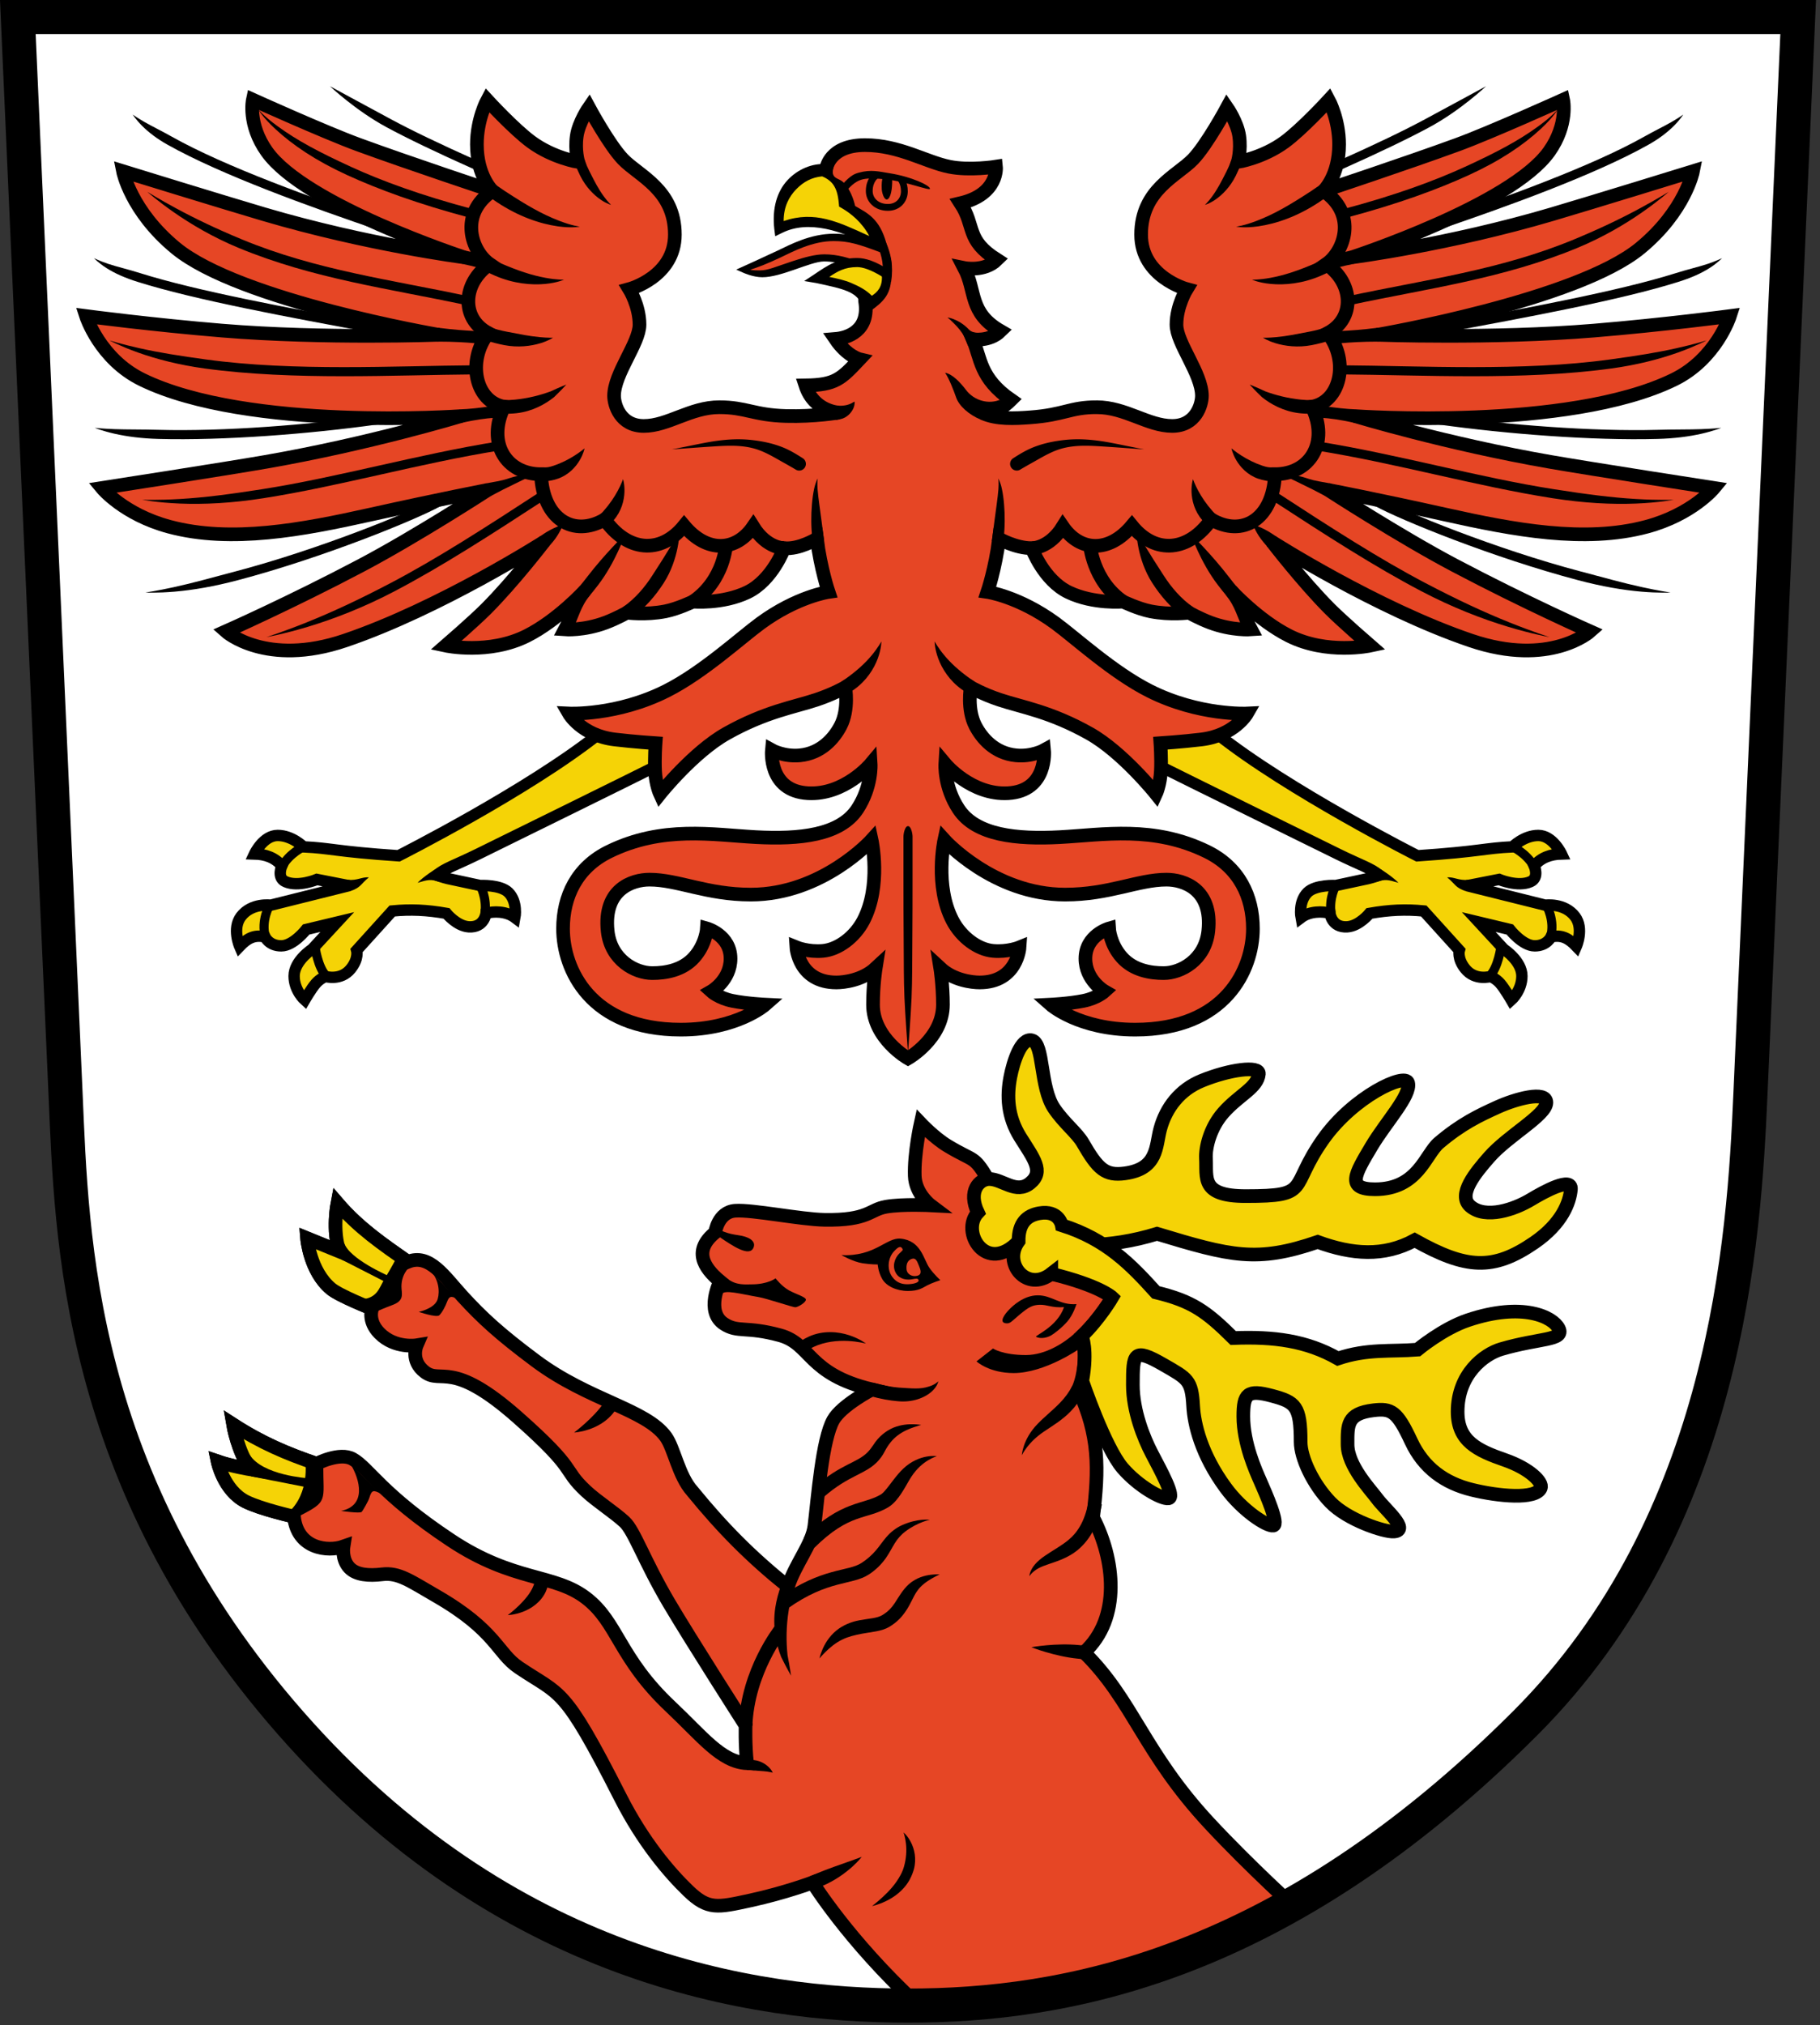 <?xml version="1.0" encoding="UTF-8" standalone="no"?>
<!-- Created with Inkscape (http://www.inkscape.org/) -->

<svg
   version="1.1"
   id="svg824"
   width="800"
   height="890"
   viewBox="0 0 800 890"
   xmlns="http://www.w3.org/2000/svg"
   xmlns:svg="http://www.w3.org/2000/svg">
  <rect x="0" y="0" width="800" height="890" fill="#333333" stroke="none"/>
  <defs
     id="defs828" />
  <g
     id="g830"
     style="display:inline">
    <path
       style="display:inline;fill:#ffffff;fill-opacity:1;stroke:none;stroke-width:13;stroke-linecap:butt;stroke-linejoin:miter;stroke-miterlimit:4;stroke-dasharray:none;stroke-opacity:1"
       d="m 790.401,7.5 -21,473.775 c -2.748,62 -9.901,186.941 -98.979,276.018 C 562.94,864.775 467.317,881.4 399.12,881.4 330.924,881.4 222.192,864.775 127.819,757.293 33.445,649.812 31.584,543.275 28.84,481.275 L 7.84,7.5 Z"
       id="path112075-6" />
    <g
       id="g1840">
      <g
         id="g20045-8"
         transform="matrix(-1,0,0,1,798.401,-0.725)">
        <path
           style="display:inline;fill:#f5d306;fill-opacity:1;stroke:#000000;stroke-width:5;stroke-linecap:butt;stroke-linejoin:miter;stroke-miterlimit:4;stroke-dasharray:none;stroke-opacity:1"
           d="m 263.557,323.135 c -31.532,25.052 -88.209,53.681 -88.209,53.681 -28.162,-1.923 -29.264,-3.34 -41.819,-3.928 0,0 -4.927,-5.012 -11.316,-5.012 -6.389,0 -10.184,8.141 -10.184,8.141 4.749,0.136 8.913,1.54 12.009,5.182 0,0 -2.374,5.254 1.641,7.015 5.598,2.456 13.795,-1.007 13.795,-1.007 l 14.013,2.75 -34.342,8.567 c 0,0 -8.44,-1.162 -13.087,5.01 -3.955,5.252 -0.563,13.075 -0.563,13.075 3.429,-3.578 6.478,-5.192 11.145,-4.145 0,0 1.779,3.938 7.151,3.938 5.373,0 10.963,-7.205 10.963,-7.205 l 13.65,-3.267 -11.036,11.934 c 0,0 -7.931,5.128 -7.931,11.807 0,6.389 4.664,10.528 4.664,10.528 0,0 2.88,-4.982 4.864,-7.26 1.96,-2.251 4.284,-3.076 4.284,-3.076 0,0 6.735,2.044 11.108,-3.385 3.636,-4.514 2.582,-8.125 2.582,-8.125 l 15.642,-17.286 c 8.075,-0.777 15.16,-0.454 23.824,1.062 0,0 4.512,5.565 9.792,5.908 6.885,0.448 7.604,-5.954 7.604,-5.954 3.268,-0.914 8.846,-1.002 12.701,1.896 0,0 1.316,-6.942 -2.852,-11.052 -3.559,-3.509 -12.39,-3.041 -12.39,-3.041 0,0 -12.324,-2.614 -14.211,-3.049 -1.888,-0.436 -4.864,-1.452 -4.864,-1.452 3.077,-2.928 8.541,-4.598 18.021,-9.275 9.614,-4.743 67.111,-33.002 81.519,-40.241 l 1.888,-14.521 z"
           id="path1171-2" />
        <path
           style="fill:none;stroke:#000000;stroke-width:4;stroke-linecap:butt;stroke-linejoin:miter;stroke-miterlimit:4;stroke-dasharray:none;stroke-opacity:1"
           d="m 124.337,381.2 c 3.26,-5.607 9.192,-8.312 9.192,-8.312"
           id="path9444-5" />
        <path
           style="fill:none;stroke:#000000;stroke-width:4;stroke-linecap:butt;stroke-linejoin:miter;stroke-miterlimit:4;stroke-dasharray:none;stroke-opacity:1"
           d="m 116.839,412.465 c -2.088,-7.079 1.805,-13.94 1.805,-13.94"
           id="path9446-6" />
        <path
           style="fill:none;stroke:#000000;stroke-width:4;stroke-linecap:butt;stroke-linejoin:miter;stroke-miterlimit:4;stroke-dasharray:none;stroke-opacity:1"
           d="m 143.848,429.963 c -4.122,-3.934 -5.246,-13.504 -5.246,-13.504"
           id="path9448-9" />
        <path
           style="fill:none;stroke:#000000;stroke-width:4;stroke-linecap:butt;stroke-linejoin:miter;stroke-miterlimit:4;stroke-dasharray:none;stroke-opacity:1"
           d="m 213.323,402.083 c 0.955,-6.875 -2.064,-12.198 -2.064,-12.198"
           id="path9450-1" />
      </g>
      <g
         id="g20045"
         transform="translate(-0.16,-0.725)">
        <path
           style="display:inline;fill:#f5d306;fill-opacity:1;stroke:#000000;stroke-width:5;stroke-linecap:butt;stroke-linejoin:miter;stroke-miterlimit:4;stroke-dasharray:none;stroke-opacity:1"
           d="m 263.557,323.135 c -31.532,25.052 -88.209,53.681 -88.209,53.681 -28.162,-1.923 -29.264,-3.34 -41.819,-3.928 0,0 -4.927,-5.012 -11.316,-5.012 -6.389,0 -10.184,8.141 -10.184,8.141 4.749,0.136 8.913,1.54 12.009,5.182 0,0 -2.374,5.254 1.641,7.015 5.598,2.456 13.795,-1.007 13.795,-1.007 l 14.013,2.75 -34.342,8.567 c 0,0 -8.44,-1.162 -13.087,5.01 -3.955,5.252 -0.563,13.075 -0.563,13.075 3.429,-3.578 6.478,-5.192 11.145,-4.145 0,0 1.779,3.938 7.151,3.938 5.373,0 10.963,-7.205 10.963,-7.205 l 13.65,-3.267 -11.036,11.934 c 0,0 -7.931,5.128 -7.931,11.807 0,6.389 4.664,10.528 4.664,10.528 0,0 2.88,-4.982 4.864,-7.26 1.96,-2.251 4.284,-3.076 4.284,-3.076 0,0 6.735,2.044 11.108,-3.385 3.636,-4.514 2.582,-8.125 2.582,-8.125 l 15.642,-17.286 c 8.075,-0.777 15.16,-0.454 23.824,1.062 0,0 4.512,5.565 9.792,5.908 6.885,0.448 7.604,-5.954 7.604,-5.954 3.268,-0.914 8.846,-1.002 12.701,1.896 0,0 1.316,-6.942 -2.852,-11.052 -3.559,-3.509 -12.39,-3.041 -12.39,-3.041 0,0 -12.324,-2.614 -14.211,-3.049 -1.888,-0.436 -4.864,-1.452 -4.864,-1.452 3.077,-2.928 8.541,-4.598 18.021,-9.275 9.614,-4.743 67.111,-33.002 81.519,-40.241 l 1.888,-14.521 z"
           id="path1171" />
        <path
           style="fill:none;stroke:#000000;stroke-width:4;stroke-linecap:butt;stroke-linejoin:miter;stroke-miterlimit:4;stroke-dasharray:none;stroke-opacity:1"
           d="m 124.337,381.2 c 3.26,-5.607 9.192,-8.312 9.192,-8.312"
           id="path9444" />
        <path
           style="fill:none;stroke:#000000;stroke-width:4;stroke-linecap:butt;stroke-linejoin:miter;stroke-miterlimit:4;stroke-dasharray:none;stroke-opacity:1"
           d="m 116.839,412.465 c -2.088,-7.079 1.805,-13.94 1.805,-13.94"
           id="path9446" />
        <path
           style="fill:none;stroke:#000000;stroke-width:4;stroke-linecap:butt;stroke-linejoin:miter;stroke-miterlimit:4;stroke-dasharray:none;stroke-opacity:1"
           d="m 143.848,429.963 c -4.122,-3.934 -5.246,-13.504 -5.246,-13.504"
           id="path9448" />
        <path
           style="fill:none;stroke:#000000;stroke-width:4;stroke-linecap:butt;stroke-linejoin:miter;stroke-miterlimit:4;stroke-dasharray:none;stroke-opacity:1"
           d="m 213.323,402.083 c 0.955,-6.875 -2.064,-12.198 -2.064,-12.198"
           id="path9450" />
      </g>
      <path
         style="display:inline;fill:#e64625;fill-opacity:1;stroke:#000000;stroke-width:6;stroke-linecap:butt;stroke-linejoin:miter;stroke-miterlimit:4;stroke-dasharray:none;stroke-opacity:1"
         d="m 482.059,178.958 c 12.646,0 22.543,8.234 33.185,8.234 10.437,0 13.069,-9.371 13.069,-13.232 0,-9.816 -11.181,-23.128 -11.181,-31.306 0,-8.281 4.501,-15.596 4.501,-15.596 0,0 -20.039,-5.348 -20.039,-23.959 0,-19.741 15.788,-25.769 22.84,-33.125 6.1,-6.362 14.921,-22.713 14.921,-22.713 0,0 4.513,6.492 5.365,12.566 0.89,6.342 -0.631,11.354 -0.631,11.354 0,0 10.962,-1.76 20.524,-8.74 7.675,-5.603 19.458,-18.441 19.458,-18.441 0,0 4.547,8.392 4.547,19.458 0,13.986 -6.87,20.424 -6.87,20.424 0,0 36.802,-12.224 58.937,-20.33 14.58,-5.339 46.41,-19.714 46.41,-19.714 0,0 2.366,10.807 -6.161,22.795 -16.799,23.617 -86.558,46.41 -86.558,46.41 0,0 42.201,-5.442 87.79,-18.893 18.398,-5.428 62.017,-18.893 62.017,-18.893 0,0 -3.388,17.455 -23.205,33.781 -28.061,23.118 -115.513,38.094 -115.513,38.094 0,0 50.256,1.863 95.182,-1.848 30.279,-2.501 59.759,-6.366 59.759,-6.366 0,0 -6.065,18.869 -24.643,27.928 -46.592,22.721 -140.007,16.043 -140.007,16.043 0,0 40.132,12.168 85.708,20.09 18.144,3.154 71.96,11.485 71.96,11.485 0,0 -9.593,11.651 -29.646,17.024 -27.231,7.296 -58.582,1.299 -88.242,-5.296 -31.362,-6.973 -51.676,-10.856 -51.676,-10.856 0,0 31.232,20.28 55.591,33.138 31.309,16.526 59.508,29 59.508,29 0,0 -17.671,15.808 -52.37,4.037 -41.679,-14.139 -87.446,-43.374 -87.446,-43.374 0,0 13.49,17.552 25.479,29.54 5.401,5.401 17.675,16.053 17.675,16.053 0,0 -18.998,4.104 -35.697,-4.316 -13.586,-6.851 -25.52,-19.924 -25.52,-19.924 5.042,6.261 5.291,10.589 8.806,17.123 0,0 -8.277,0.623 -17.881,-2.992 -5.011,-1.886 -9.333,-4.372 -9.333,-4.372 0,0 -8.161,1.145 -16.956,-0.594 -5.414,-1.07 -12.071,-4.268 -12.071,-4.268 0,0 -12.888,1.171 -23.905,-4.094 -11.062,-5.286 -16.213,-19.391 -16.213,-19.391 -7.123,0.041 -14.363,-4.138 -14.363,-4.138 -1.685,13.208 -5.123,23.379 -5.123,23.379 0,0 13.813,1.988 29.831,13.694 8.755,6.398 25.259,21.639 41.379,29.777 21.763,10.986 42.919,9.96 42.919,9.96 0,0 -5.545,9.652 -20.125,11.397 -8.758,1.049 -17.966,1.643 -17.966,1.643 0,0 0.483,6.706 0.203,12.219 -0.308,6.059 -2.156,10.062 -2.156,10.062 0,0 -14.638,-18.302 -29.161,-26.489 -17.262,-9.731 -29.831,-11.614 -39.634,-14.891 -7.484,-2.502 -12.629,-5.48 -12.629,-5.48 0,0 -1.746,9.69 2.054,16.98 2.821,5.412 8.42,12.013 17.866,12.937 6.997,0.684 12.321,-2.259 12.321,-2.259 0,0 1.746,17.866 -15.812,18.893 -16.108,0.942 -27.62,-12.835 -27.62,-12.835 0,0 -0.625,9.977 5.853,19.817 7.598,11.542 25.464,13.348 44.562,12.321 19.098,-1.027 41.071,-5.137 64.584,6.363 14.175,6.933 20.228,19.717 20.228,33.887 0,17.866 -12.013,44.357 -51.75,44.357 -24.745,0 -37.169,-10.987 -37.169,-10.987 0,0 8.094,-0.395 14.375,-1.643 6.067,-1.205 9.344,-4.21 9.344,-4.21 0,0 -8.427,-4.817 -8.427,-14.375 0,-10.295 10.378,-13.245 10.378,-13.245 0,0 0.406,6.893 5.647,12.732 5.119,5.702 12.629,6.879 18.379,6.879 7.495,0 18.255,-5.719 19.609,-18.482 1.951,-18.381 -10.779,-22.589 -18.377,-22.589 -12.527,0 -25.156,6.571 -44.562,6.571 -31.419,0 -53.085,-24.027 -53.085,-24.027 0,0 -4.39,20.165 3.594,35.424 3.824,7.309 11.089,12.725 17.808,13.337 6.482,0.59 11.661,-1.529 11.661,-1.529 0,0 -0.989,15.402 -17.558,15.402 -3.324,0 -11.498,-0.929 -17.29,-6.315 0,0 1.173,7.317 1.173,16.069 0,14.892 -15.37,23.616 -15.37,23.616 0,0 -15.37,-8.724 -15.37,-23.616 0,-8.752 1.173,-16.069 1.173,-16.069 -5.793,5.386 -13.967,6.315 -17.29,6.315 -16.569,0 -17.558,-15.402 -17.558,-15.402 0,0 5.179,2.118 11.661,1.529 6.719,-0.611 13.984,-6.028 17.808,-13.337 7.984,-15.259 3.594,-35.424 3.594,-35.424 0,0 -21.665,24.027 -53.085,24.027 -19.406,0 -32.036,-6.571 -44.562,-6.571 -7.598,0 -20.328,4.208 -18.377,22.589 1.355,12.763 12.114,18.482 19.609,18.482 5.75,0 13.26,-1.177 18.379,-6.879 5.242,-5.839 5.647,-12.732 5.647,-12.732 0,0 10.378,2.951 10.378,13.245 0,9.558 -8.427,14.375 -8.427,14.375 0,0 3.277,3.004 9.344,4.21 6.281,1.248 14.375,1.643 14.375,1.643 0,0 -12.424,10.987 -37.169,10.987 -39.736,0 -51.75,-26.491 -51.75,-44.357 0,-14.17 6.053,-26.954 20.228,-33.887 23.513,-11.5 45.486,-7.39 64.584,-6.363 19.098,1.027 36.965,-0.78 44.562,-12.321 6.477,-9.84 5.853,-19.817 5.853,-19.817 0,0 -11.512,13.777 -27.62,12.835 -17.558,-1.027 -15.812,-18.893 -15.812,-18.893 0,0 5.325,2.943 12.321,2.259 9.446,-0.924 15.045,-7.525 17.866,-12.937 3.799,-7.29 2.054,-16.98 2.054,-16.98 0,0 -5.145,2.979 -12.629,5.48 -9.802,3.276 -22.372,5.16 -39.634,14.891 -14.522,8.186 -29.161,26.489 -29.161,26.489 0,0 -1.848,-4.003 -2.156,-10.062 -0.28,-5.513 0.203,-12.219 0.203,-12.219 0,0 -9.208,-0.594 -17.966,-1.643 -14.58,-1.746 -20.125,-11.397 -20.125,-11.397 0,0 21.157,1.026 42.919,-9.96 16.12,-8.137 32.625,-23.379 41.379,-29.777 16.018,-11.705 29.831,-13.694 29.831,-13.694 0,0 -3.439,-10.171 -5.123,-23.379 0,0 -7.725,4.782 -14.362,4.138 0,0 -5.152,14.105 -16.214,19.391 -11.017,5.264 -23.905,4.094 -23.905,4.094 0,0 -6.658,3.198 -12.071,4.268 -8.795,1.738 -16.956,0.594 -16.956,0.594 0,0 -4.322,2.485 -9.333,4.372 -9.604,3.615 -17.881,2.992 -17.881,2.992 3.515,-6.534 3.764,-10.862 8.806,-17.123 0,0 -11.933,13.073 -25.52,19.924 -16.698,8.42 -35.697,4.316 -35.697,4.316 0,0 12.275,-10.652 17.675,-16.053 11.989,-11.989 25.479,-29.54 25.479,-29.54 0,0 -45.768,29.235 -87.446,43.374 -34.699,11.771 -52.37,-4.037 -52.37,-4.037 0,0 28.199,-12.474 59.508,-29 24.359,-12.857 55.591,-33.138 55.591,-33.138 0,0 -20.314,3.883 -51.676,10.856 -29.66,6.595 -61.011,12.593 -88.242,5.296 -20.053,-5.373 -29.646,-17.024 -29.646,-17.024 0,0 53.816,-8.332 71.96,-11.485 45.576,-7.922 85.708,-20.09 85.708,-20.09 0,0 -93.415,6.678 -140.007,-16.043 -18.578,-9.059 -24.643,-27.928 -24.643,-27.928 0,0 29.48,3.865 59.759,6.366 44.926,3.711 95.182,1.848 95.182,1.848 0,0 -87.451,-14.976 -115.513,-38.094 C 57.442,92.712 54.054,75.257 54.054,75.257 c 0,0 43.62,13.465 62.018,18.893 45.589,13.451 87.79,18.893 87.79,18.893 0,0 -69.759,-22.793 -86.558,-46.41 -8.527,-11.987 -6.161,-22.795 -6.161,-22.795 0,0 31.83,14.375 46.41,19.714 22.136,8.106 58.937,20.33 58.937,20.33 0,0 -6.87,-6.438 -6.87,-20.424 0,-11.066 4.547,-19.458 4.547,-19.458 0,0 11.783,12.839 19.458,18.441 9.562,6.98 20.524,8.74 20.524,8.74 0,0 -1.521,-5.012 -0.631,-11.354 0.853,-6.074 5.365,-12.566 5.365,-12.566 0,0 8.821,16.351 14.921,22.713 7.052,7.356 22.84,13.384 22.84,33.125 0,18.612 -20.039,23.959 -20.039,23.959 0,0 4.501,7.315 4.501,15.596 0,8.178 -11.181,21.49 -11.181,31.306 0,3.86 2.631,13.232 13.069,13.232 10.643,0 20.539,-8.234 33.185,-8.234 11.722,0 15.176,3.467 29.254,3.86 12.696,0.355 23.274,-1.513 23.274,-1.513 0,0 -10.931,-0.382 -14.681,-11.933 13.321,-0.183 15.713,-2.892 23.826,-11.494 0,0 -5.514,-1.306 -10.677,-8.918 5.132,-0.418 15.304,-3.387 13.085,-16.75 l -0.743,-29.29 -20.493,-26.04 4.165,-2.83 c 0,0 1.302,-10.277 17.022,-10.277 15.125,0 26.626,7.385 37.077,9.506 8.943,1.815 20.518,-0.037 20.518,-0.037 0,0 1.302,12.095 -15.607,16.067 6.706,10.288 2.135,16.035 16.013,24.838 -5.501,5.435 -14.357,3.628 -14.357,3.628 5.303,10.138 1.908,19.616 15.958,27.702 -4.893,4.823 -12.208,3.621 -12.208,3.621 3.592,8.3 2.943,17.049 16.83,26.668 -6.352,6.346 -12.223,5.881 -12.223,5.881 5.88,2.664 13.821,2.265 20.59,1.769 15.133,-1.108 17.532,-4.461 29.254,-4.461 z"
         id="path2139" />
      <path
         style="fill:none;stroke:#000000;stroke-width:6;stroke-linecap:butt;stroke-linejoin:miter;stroke-miterlimit:4;stroke-dasharray:none;stroke-opacity:1"
         d="m 216.49,83.882 c -15.052,10.274 -9.159,26.71 -1.195,32.172 -12.015,8.244 -12.872,23.881 -0.666,30.321 -9.633,12.367 -5.571,30.215 6.951,32.371 -7.743,15.973 0.974,29.652 16.231,29.652 0.748,19.998 14.546,27.822 27.985,19.871 9.759,13.962 24.428,15.726 34.915,2.775 10.293,12.297 22.977,11.146 30.349,0.391 6.028,9.689 13.65,9.467 13.65,9.467"
         id="path27050" />
      <path
         style="color:#000000;fill:#000000;-inkscape-stroke:none"
         d="m 204.557,110.125 -1.391,5.836 c 4.337,0.898 9.355,2.229 9.355,2.229 l 1.391,-5.836 z"
         id="path3323" />
      <path
         style="color:#000000;fill:#000000;-inkscape-stroke:none"
         d="m 192.59,144.038 -0.389,6.087 c 14.821,0 22.316,1.455 22.316,1.455 l 0.391,-5.988 c 0,0 -8.821,0.171 -22.318,-1.553 z"
         id="path3415" />
      <path
         style="color:#000000;fill:#000000;-inkscape-stroke:none"
         d="m 221.396,177.589 c 0,0 -10.542,2.02 -19.273,2.32 0,0 -1.23,6.414 0.717,5.957 12.277,-2.883 19.273,-2.32 19.273,-2.32 z"
         id="path3701" />
      <path
         style="fill:#000000;fill-opacity:1;fill-rule:nonzero;stroke:none;stroke-width:1;stroke-linecap:butt;stroke-linejoin:miter;stroke-miterlimit:4;stroke-dasharray:none;stroke-opacity:1"
         d="m 215.719,218.017 c 0,0 3.61,-1.94 5.437,-2.866 3.689,-1.871 11.153,-5.436 11.153,-5.436 -5.605,-1.668 -6.833,0.568 -13.729,1.813 l -5.619,1.015 z"
         id="path3795" />
      <path
         style="fill:#000000;fill-opacity:1;fill-rule:nonzero;stroke:none;stroke-width:6;stroke-linecap:butt;stroke-linejoin:miter;stroke-miterlimit:4;stroke-dasharray:none;stroke-opacity:1"
         d="m 241.11,240.357 1.838,-2.164 c 3.011,-3.544 4.617,-7.746 4.617,-7.746 0,0 -4.615,1.497 -8.468,4.101 l -2.02,1.365 z"
         id="path3908" />
      <path
         style="fill:none;stroke:#000000;stroke-width:6;stroke-linecap:butt;stroke-linejoin:miter;stroke-miterlimit:4;stroke-dasharray:none;stroke-opacity:1"
         d="m 581.75,83.882 c 15.052,10.274 9.159,26.71 1.195,32.172 12.015,8.244 12.872,23.881 0.666,30.321 9.633,12.367 5.571,30.215 -6.951,32.371 7.743,15.973 -0.974,29.652 -16.231,29.652 -0.748,19.998 -14.546,27.822 -27.985,19.871 -9.759,13.962 -24.428,15.726 -34.915,2.775 -10.293,12.297 -22.977,11.146 -30.349,0.391 -6.028,9.689 -13.649,9.467 -13.649,9.467"
         id="path27050-8" />
      <path
         style="color:#000000;fill:#000000;-inkscape-stroke:none"
         d="m 593.684,110.125 1.391,5.836 c -4.648,0.86 -9.355,2.229 -9.355,2.229 l -1.391,-5.836 z"
         id="path3323-5" />
      <path
         style="color:#000000;fill:#000000;-inkscape-stroke:none"
         d="m 605.651,144.038 0.389,6.087 c -14.821,0 -22.316,1.455 -22.316,1.455 l -0.391,-5.988 c 0,0 8.821,0.171 22.318,-1.553 z"
         id="path3415-0" />
      <path
         style="color:#000000;fill:#000000;-inkscape-stroke:none"
         d="m 576.844,177.589 c 0,0 10.542,2.02 19.273,2.32 0,0 1.23,6.414 -0.717,5.957 -12.277,-2.883 -19.273,-2.32 -19.273,-2.32 z"
         id="path3701-3" />
      <path
         style="fill:#000000;fill-opacity:1;fill-rule:nonzero;stroke:none;stroke-width:1;stroke-linecap:butt;stroke-linejoin:miter;stroke-miterlimit:4;stroke-dasharray:none;stroke-opacity:1"
         d="m 582.521,218.017 c 0,0 -3.61,-1.94 -5.437,-2.866 -3.689,-1.871 -11.153,-5.436 -11.153,-5.436 5.605,-1.668 6.833,0.568 13.729,1.813 l 5.619,1.015 z"
         id="path3795-2" />
      <path
         style="fill:#000000;fill-opacity:1;fill-rule:nonzero;stroke:none;stroke-width:6;stroke-linecap:butt;stroke-linejoin:miter;stroke-miterlimit:4;stroke-dasharray:none;stroke-opacity:1"
         d="m 557.13,240.357 -1.838,-2.164 c -3.011,-3.544 -4.617,-7.746 -4.617,-7.746 0,0 4.615,1.497 8.468,4.101 l 2.02,1.365 z"
         id="path3908-3" />
      <g
         id="g132100"
         style="display:inline"
         transform="translate(-0.16,-0.725)">
        <path
           style="fill:#e64625;fill-opacity:1;stroke:none;stroke-width:1px;stroke-linecap:butt;stroke-linejoin:miter;stroke-opacity:1"
           d="m 327.302,119.413 28.108,-12.286 13.17,-2.121 19.913,3.54 3.068,14.934 -28.461,-9.811 -30.229,7.778 z"
           id="path24339" />
        <path
           style="color:#000000;display:inline;fill:#000000;-inkscape-stroke:none"
           d="m 366.635,103.451 c -10.314,0 -19.23,4.826 -24.551,7.355 -5.36,2.548 -15.262,7.025 -15.262,7.025 l -3.047,1.379 3.055,1.359 c 0,0 4.281,1.992 8.42,1.992 4.158,0 9.208,-1.617 14.195,-3.353 4.987,-1.735 9.925,-3.585 12.93,-3.585 13.078,0 26.613,9.854 26.613,9.854 l 1.74,1.291 0.596,-2.084 c 0,0 0.735,-2.563 0.805,-5.775 0.07,-3.213 -0.487,-7.274 -3.412,-10.145 l -0.225,-0.221 -0.293,-0.111 c -10.424,-3.957 -14.706,-4.982 -21.564,-4.982 z m 0,3.221 c 6.475,0 10.828,1.295 20.802,5.066 1.872,1.994 1.753,4.402 1.695,7.106 -0.034,1.579 -0.209,1.921 -0.391,2.838 -4.17,-2.753 -14.778,-9.189 -26.233,-9.189 -3.996,0 -8.721,1.291 -13.781,2.955 -7.777,2.557 -11.018,4.115 -14.559,4.115 -1.172,0 -3.054,0.006 -4.233,-0.301 2.774,-0.853 6.929,-2.351 13.438,-5.446 5.463,-2.597 13.891,-7.144 23.262,-7.144 z"
           id="path6847" />
      </g>
      <g
         id="g132096"
         style="display:inline"
         transform="translate(-0.16,-0.725)">
        <path
           style="fill:#f5d306;fill-opacity:1;stroke:none;stroke-width:1px;stroke-linecap:butt;stroke-linejoin:miter;stroke-opacity:1"
           d="m 342.682,101.558 c 11.49,-6.629 44.548,5.392 44.548,5.392 L 372.91,91.305 363.453,74.777 c 0,0 -15.38,3.27 -18.385,10.695 -3.005,7.425 -2.386,16.087 -2.386,16.087 z"
           id="path24103" />
        <path
           style="color:#000000;display:inline;fill:#000000;-inkscape-stroke:none"
           d="m 366.837,73.203 -3.503,-0.324 c -5.984,-0.554 -12.59,2.2 -17.091,7.102 -4.501,4.902 -6.764,12.2 -5.727,21.424 l 0.396,3.142 3.184,-1.551 c 11.212,-5.462 25.478,-1.518 41.91,7.363 l 5.338,2.483 -1.519,-4.984 c -3.002,-11.288 -8.678,-13.6 -13.764,-16.592 -0.801,-3.389 -2.259,-7.082 -4.585,-9.808 -2.055,-2.408 -4.329,-1.847 -5.118,-4.132 -0.446,-1.293 -0.084,-2.286 0.48,-4.123 z M 361.521,78.229 c 2.354,0.924 4.113,2.428 5.04,3.849 1.124,1.724 1.938,3.852 2.324,8.146 l 0.115,1.287 1.121,0.65 c 3.975,2.307 8.848,6.104 12.158,12.316 -13.793,-6.346 -24.047,-11.264 -37.657,-6.605 -0.03,-6.271 2.406,-10.761 5.502,-13.948 3.434,-3.535 6.979,-5.231 11.397,-5.697 z"
           id="path1206" />
        <path
           style="fill:none;stroke:#000000;stroke-width:4;stroke-linecap:butt;stroke-linejoin:miter;stroke-miterlimit:4;stroke-dasharray:none;stroke-opacity:1"
           d="m 381.463,97.62 c 3.581,5.798 10.514,13.426 8.418,26.654"
           id="path6285" />
        <path
           style="fill:#f5d306;fill-opacity:1;stroke:none;stroke-width:1px;stroke-linecap:butt;stroke-linejoin:miter;stroke-opacity:1"
           d="m 360.006,123.832 c 0,0 10.165,-9.104 17.236,-7.601 7.071,1.503 12.64,8.043 12.64,8.043 l -6.718,10.518 c 0,0 -4.685,-6.541 -10.076,-8.043 -5.392,-1.503 -13.081,-2.917 -13.081,-2.917 z"
           id="path24271" />
        <path
           style="color:#000000;fill:#000000;-inkscape-stroke:none"
           d="m 376.934,114.102 c -8.344,0.009 -12.915,3.192 -19.023,7.322 l -4.258,2.802 5.349,0.898 c 5.543,1.209 10.331,2.173 13.741,3.631 3.41,1.458 5.576,3.362 6.91,7.652 l 0.826,2.656 2.256,-1.629 c 2.768,-2 5.166,-3.826 6.857,-6.4 1.692,-2.575 2.498,-5.811 2.291,-10.064 l -0.049,-1.021 -0.857,-0.557 c -5.854,-3.814 -10.393,-5.293 -14.043,-5.289 z m 0.004,4 c 2.361,-0.003 6.011,1.141 10.879,4.133 0.161,4.571 -1.889,6.833 -4.437,8.473 -2.539,-2.594 -5.675,-4.182 -9.065,-5.632 -2.86,-1.223 -6.162,-1.944 -9.646,-2.654 3.696,-2.495 6.866,-4.315 12.27,-4.32 z"
           id="path3817" />
      </g>
      <g
         id="g132143"
         style="display:inline"
         transform="translate(-0.16,-0.725)">
        <path
           style="color:#000000;display:inline;fill:#000000;-inkscape-stroke:none"
           d="m 377.704,76.595 c -1.827,0.503 -3.504,1.043 -7.312,5.204 l 2.325,2.226 c 2.957,-3.231 5.163,-4.326 7.681,-4.684 2.518,-0.358 5.382,-0.168 9.043,0.198 9.084,0.908 19.5,5.21 19.5,4.111 0,-1.401 -8.004,-5.245 -17.654,-6.775 -4.713,-0.747 -8.219,-1.758 -13.583,-0.28 z"
           id="path9535" />
        <path
           style="display:inline;fill:none;stroke:#000000;stroke-width:3;stroke-linecap:butt;stroke-linejoin:miter;stroke-miterlimit:4;stroke-dasharray:none;stroke-opacity:1"
           d="m 385,78 c 0,0 -2.75,1.938 -2.75,6.688 0,3.906 3.188,7.181 8.156,7.181 4.594,0 7.281,-3.275 7.281,-7.088 0,-3.656 -1.688,-5.531 -1.688,-5.531"
           id="path11094" />
        <path
           style="color:#000000;display:inline;fill:#000000;-inkscape-stroke:none"
           d="m 388.478,77.623 c -0.766,2.138 -0.832,4.021 -0.73,6.252 0.067,1.458 0.919,4.523 2.178,4.523 1.281,0 2.002,-3 2.176,-4.469 0.24,-2.03 0.28,-3.839 0.177,-4.928 z"
           id="path12666" />
      </g>
      <g
         id="g131846"
         style="display:inline"
         transform="translate(-0.16,-0.725)">
        <path
           style="fill:#000000;fill-rule:nonzero;stroke:none;stroke-width:4;stroke-linecap:butt;stroke-linejoin:miter;stroke-miterlimit:4;stroke-dasharray:none;stroke-opacity:1"
           d="M 210.691,71.692 C 192.918,63.74 181.043,57.988 172.077,53.164 158.767,46.005 145.187,38.607 145.187,38.607 c 0,0 11.254,10.681 24.995,18.079 9.079,4.886 21.058,10.685 38.875,18.657 z"
           id="path4048" />
        <path
           style="fill:#000000;fill-rule:nonzero;stroke:none;stroke-width:4;stroke-linecap:butt;stroke-linejoin:miter;stroke-miterlimit:4;stroke-dasharray:none;stroke-opacity:1"
           d="M 168.638,98.37 C 137.66,87.86 99.047,73.92 75.784,60.846 71.455,58.396 67.015,56.254 63.796,54.408 c -3.211,-1.842 -5.294,-3.324 -5.294,-3.324 0,0 1.352,2.172 4.076,4.906 2.873,2.882 6.649,5.777 11.246,8.343 23.558,13.239 62.52,27.304 93.529,37.825 z"
           id="path4050" />
        <path
           style="fill:#000000;fill-rule:nonzero;stroke:none;stroke-width:4;stroke-linecap:butt;stroke-linejoin:miter;stroke-miterlimit:4;stroke-dasharray:none;stroke-opacity:1"
           d="m 166.037,143.284 c -38.558,-7.105 -79.196,-14.649 -104.014,-22.451 -5.195,-1.658 -10.448,-2.861 -14.261,-4.137 -3.8,-1.272 -6.281,-2.518 -6.281,-2.518 0,0 1.875,2.052 5.416,4.315 3.798,2.428 8.421,4.451 13.926,6.156 25.061,7.878 65.928,15.464 104.488,22.569 z"
           id="path4052" />
        <path
           style="fill:#000000;fill-rule:nonzero;stroke:none;stroke-width:4;stroke-linecap:butt;stroke-linejoin:miter;stroke-miterlimit:4;stroke-dasharray:none;stroke-opacity:1"
           d="m 165.588,183.3 c -29.518,4.14 -67.336,7.107 -95.635,6.323 -7.045,-0.203 -14.06,-0.107 -19.329,-0.3 -5.262,-0.193 -8.817,-0.57 -8.817,-0.57 0,0 3.311,1.349 8.554,2.551 5.536,1.268 12.075,2.121 19.481,2.318 28.488,0.789 66.68,-2.206 96.301,-6.361 z"
           id="path4054" />
        <path
           style="fill:#000000;fill-rule:nonzero;stroke:none;stroke-width:4;stroke-linecap:butt;stroke-linejoin:miter;stroke-miterlimit:4;stroke-dasharray:none;stroke-opacity:1"
           d="m 191.902,219.658 c -10.382,5.733 -51.125,22.407 -88.334,32.21 -11.668,3.067 -17.719,4.858 -27.01,6.897 -7.42,1.629 -12.491,2.352 -12.491,2.352 0,0 5.116,0.278 12.79,-0.376 8.13,-0.693 17.391,-2.274 27.73,-5.005 37.4,-9.853 78.373,-26.57 89.248,-32.577 z"
           id="path4056" />
        <path
           style="fill:#000000;fill-rule:nonzero;stroke:none;stroke-width:4;stroke-linecap:butt;stroke-linejoin:miter;stroke-miterlimit:4;stroke-dasharray:none;stroke-opacity:1"
           d="m 589.504,75.343 c 17.817,-7.972 29.796,-13.771 38.875,-18.657 13.742,-7.398 24.995,-18.079 24.995,-18.079 0,0 -13.58,7.398 -26.891,14.557 -8.966,4.825 -20.84,10.576 -38.613,18.528 z"
           id="path4048-3" />
        <path
           style="fill:#000000;fill-rule:nonzero;stroke:none;stroke-width:4;stroke-linecap:butt;stroke-linejoin:miter;stroke-miterlimit:4;stroke-dasharray:none;stroke-opacity:1"
           d="m 631.208,102.158 c 31.009,-10.52 69.971,-24.585 93.529,-37.825 4.597,-2.566 8.373,-5.461 11.246,-8.343 2.725,-2.733 4.076,-4.906 4.076,-4.906 0,0 -2.083,1.483 -5.294,3.324 -3.219,1.846 -7.659,3.988 -11.988,6.438 -23.264,13.074 -61.877,27.014 -92.855,37.524 z"
           id="path4050-5" />
        <path
           style="fill:#000000;fill-rule:nonzero;stroke:none;stroke-width:4;stroke-linecap:butt;stroke-linejoin:miter;stroke-miterlimit:4;stroke-dasharray:none;stroke-opacity:1"
           d="m 633.248,147.218 c 38.56,-7.105 79.427,-14.691 104.488,-22.569 5.506,-1.704 10.128,-3.728 13.926,-6.156 3.541,-2.264 5.416,-4.315 5.416,-4.315 0,0 -2.481,1.246 -6.281,2.518 -3.813,1.276 -9.066,2.479 -14.261,4.137 -24.817,7.802 -65.455,15.346 -104.014,22.451 z"
           id="path4052-6" />
        <path
           style="fill:#000000;fill-rule:nonzero;stroke:none;stroke-width:4;stroke-linecap:butt;stroke-linejoin:miter;stroke-miterlimit:4;stroke-dasharray:none;stroke-opacity:1"
           d="m 632.418,187.262 c 29.621,4.154 67.814,7.15 96.301,6.361 7.405,-0.197 13.945,-1.05 19.481,-2.318 5.243,-1.201 8.554,-2.551 8.554,-2.551 0,0 -3.555,0.376 -8.817,0.57 -5.269,0.194 -12.284,0.098 -19.329,0.3 -28.298,0.784 -66.117,-2.184 -95.635,-6.323 z"
           id="path4054-3" />
        <path
           style="fill:#000000;fill-rule:nonzero;stroke:none;stroke-width:4;stroke-linecap:butt;stroke-linejoin:miter;stroke-miterlimit:4;stroke-dasharray:none;stroke-opacity:1"
           d="m 604.725,223.16 c 10.876,6.006 51.848,22.723 89.248,32.577 10.339,2.73 19.6,4.311 27.73,5.005 7.675,0.655 12.79,0.376 12.79,0.376 0,0 -5.071,-0.723 -12.491,-2.352 -9.291,-2.039 -15.342,-3.83 -27.01,-6.897 -37.209,-9.803 -77.952,-26.477 -88.334,-32.21 z"
           id="path4056-0" />
      </g>
      <g
         id="g131720"
         style="display:inline"
         transform="translate(-0.16,-0.725)">
        <path
           style="display:inline;fill:#000000;fill-rule:nonzero;stroke:none;stroke-width:6.5;stroke-linecap:butt;stroke-linejoin:miter;stroke-miterlimit:4;stroke-dasharray:none;stroke-opacity:1"
           d="m 252.907,72.706 c 0.736,1.934 1.516,3.698 2.319,5.304 2.42,4.871 5.891,8.386 9.091,10.547 v 0 c 1.311,0.885 2.405,1.428 3.231,1.771 v 0 c 0.393,0.163 0.689,0.266 0.906,0.335 v 0 c 0,0 0,10e-7 0,10e-7 0.107,0.034 0.184,0.056 0.241,0.071 v 0 c 0,0 0,0 0,0 0.059,0.003 0.083,0.021 0.086,0.022 0,0 0,0 0,0 0,0 0,0 0,0 0,0 0,0 0,0 0,0 0,0 0,0 0,0 0,0 0,0 0,0 0,0 0,0 1.3e-4,6.3e-5 1.1e-4,5.4e-5 1.1e-4,5.4e-5 0,0 2e-5,9e-6 -1.1e-4,-5.4e-5 0,0 0,0 0,0 0,0 0,0 0,0 0,0 0,0 0,0 0,0 0,0 0,0 0,0 0,0 0,0 0,0 0,0 0,0 -0.003,-0.001 -0.031,-0.01 -0.067,-0.059 0,0 0,0 0,0 v 0 c -0.044,-0.04 -0.101,-0.092 -0.181,-0.169 0,0 0,0 0,0 v 0 c -0.167,-0.16 -0.375,-0.366 -0.66,-0.672 v 0 c -0.616,-0.66 -1.319,-1.488 -2.215,-2.71 v 0 c -2.403,-3.274 -3.992,-6.353 -6.408,-11.149 -0.735,-1.469 -1.455,-3.095 -2.138,-4.891 z"
           id="path25604" />
        <path
           style="fill:#000000;fill-rule:nonzero;stroke:none;stroke-width:6;stroke-linecap:butt;stroke-linejoin:miter;stroke-miterlimit:4;stroke-dasharray:none;stroke-opacity:1"
           d="m 214.913,87.052 c 1.3,0.923 2.575,1.795 3.825,2.617 9.425,6.226 18.738,9.404 26.618,10.522 v 0 c 3.099,0.439 5.461,0.479 7.219,0.393 v 0 c 0.82,-0.04 1.414,-0.104 1.848,-0.164 v 0 c 0.21,-0.029 0.359,-0.054 0.469,-0.073 v 0 c 0,0 0,0 0,0 0.053,-0.01 0.091,-0.017 0.119,-0.023 h 1e-5 c 0.026,-0.009 0.04,-0.009 0.042,-0.009 0,0 0,0 0,0 0,0 0,0 0,0 0,0 0,0 0,0 0,0 0,0 0,0 0,0 0,0 0,0 7e-5,0 6e-5,0 6e-5,0 0,0 1e-5,0 -6e-5,0 0,0 0,0 0,0 0,0 0,0 0,0 0,0 0,0 0,0 0,0 0,0 0,0 0,0 0,0 0,0 -0.001,9e-5 -0.016,0.003 -0.043,-0.005 v 0 c -0.028,-0.003 -0.066,-0.008 -0.12,-0.015 0,0 -10e-6,0 -10e-6,0 v 0 c -0.111,-0.015 -0.257,-0.035 -0.465,-0.069 v 0 c -0.435,-0.071 -0.996,-0.177 -1.786,-0.362 v 0 c -1.725,-0.404 -3.816,-1.013 -6.659,-2.105 v 0 c -7.698,-2.954 -14.482,-6.91 -23.946,-13.105 -1.19,-0.782 -2.406,-1.613 -3.647,-2.495 z"
           id="path26266" />
        <path
           style="fill:#000000;fill-rule:nonzero;stroke:none;stroke-width:6;stroke-linecap:butt;stroke-linejoin:miter;stroke-miterlimit:4;stroke-dasharray:none;stroke-opacity:1"
           d="m 213.394,119.832 c 1.471,0.749 2.913,1.426 4.323,2.037 8.033,3.494 15.937,4.232 22.152,3.634 v 0 c 2.633,-0.254 4.647,-0.712 6.092,-1.134 v 0 c 0.698,-0.204 1.206,-0.383 1.57,-0.522 v 0 c 0.179,-0.068 0.307,-0.121 0.4,-0.161 v 0 c 0,0 0,0 0,0 0.046,-0.019 0.078,-0.034 0.102,-0.044 v 0 c 0.021,-0.015 0.035,-0.016 0.036,-0.016 0,0 0,0 0,0 0,0 0,0 0,0 0,0 0,0 0,0 0,0 0,0 0,0 0,0 0,0 0,0 0,0 0,0 0,0 0,0 0,0 0,0 8e-5,-2e-5 7e-5,-2e-5 7e-5,-2e-5 0,0 1e-5,0 -7e-5,2e-5 0,0 0,0 0,0 0,0 0,0 0,0 0,0 0,0 0,0 0,0 0,0 0,0 0,0 0,0 0,0 0,0 0,0 0,0 0,0 0,0 0,0 -0.001,3.4e-4 -0.014,0.005 -0.04,0.001 v 0 c -0.026,8.1e-4 -0.061,0.002 -0.111,0.003 0,0 0,0 0,0 v 0 c -0.102,0.002 -0.236,0.003 -0.427,0.002 v 0 c -0.394,-0.003 -0.906,-0.016 -1.622,-0.06 v 0 c -1.509,-0.092 -3.395,-0.29 -5.898,-0.748 v 0 c -6.205,-1.133 -12.2,-3.156 -19.872,-6.461 -1.296,-0.561 -2.624,-1.184 -3.983,-1.877 z"
           id="path28871" />
        <path
           style="fill:#000000;fill-rule:nonzero;stroke:none;stroke-width:6;stroke-linecap:butt;stroke-linejoin:miter;stroke-miterlimit:4;stroke-dasharray:none;stroke-opacity:1"
           d="m 213.147,150.125 c 3.065,1.015 5.957,1.75 8.653,2.267 6.07,1.174 11.751,0.445 15.974,-0.85 1.799,-0.552 3.144,-1.144 4.098,-1.631 0.458,-0.233 0.788,-0.423 1.023,-0.567 0.115,-0.07 0.198,-0.123 0.257,-0.162 0.056,-0.036 0.087,-0.058 0.089,-0.06 0,0 0,0 0,0 0,0 0,0 0,0 0,0 0,0 0,0 0,0 0,0 0,0 8e-5,-1e-4 7e-5,-9e-5 7e-5,-9e-5 0,0 2e-5,0 -1.1e-4,-2e-5 0,0 0,0 0,0 0,0 0,0 0,0 0,0 0,0 0,0 0,0 0,0 0,0 -0.003,1.8e-4 -0.04,0.002 -0.107,0.005 -0.073,0.003 -0.165,0.006 -0.301,0.01 -0.283,0.007 -0.634,0.01 -1.144,0.003 -1.096,-0.016 -2.389,-0.077 -4.203,-0.249 -4.927,-0.466 -8.34,-1.21 -14.557,-2.392 -2.443,-0.469 -5.082,-1.138 -7.896,-2.07 z"
           id="path28873" />
        <path
           style="fill:#000000;fill-rule:nonzero;stroke:none;stroke-width:6;stroke-linecap:butt;stroke-linejoin:miter;stroke-miterlimit:4;stroke-dasharray:none;stroke-opacity:1"
           d="m 221.699,176.517 c -0.353,-0.014 -0.958,2.954 -0.958,2.954 0,0 0.231,3.022 0.715,3.041 2.011,0.082 3.955,0.001 5.818,-0.203 6.922,-0.795 12.614,-3.989 16.444,-7.066 3.374,-3.236 5.363,-5.499 5.379,-5.516 0,0 0,0 0,0 0,0 0,0 0,0 4e-5,-8e-5 3e-5,-7e-5 3e-5,-7e-5 0,0 1e-5,0 -7e-5,2e-5 0,0 0,0 0,0 0,0 0,0 0,0 -0.023,0.009 -2.945,1.147 -6.949,3.02 -4.547,1.656 -9.678,2.991 -15.528,3.598 -1.582,0.174 -3.225,0.241 -4.92,0.172 z"
           id="path28875" />
        <path
           style="fill:#000000;fill-rule:nonzero;stroke:none;stroke-width:6;stroke-linecap:butt;stroke-linejoin:miter;stroke-miterlimit:4;stroke-dasharray:none;stroke-opacity:1"
           d="m 237.972,212.323 c 2.725,0 5.201,-0.472 7.437,-1.242 4.707,-1.649 7.828,-5.129 9.576,-8.108 v 0 c 0.862,-1.461 1.384,-2.751 1.699,-3.687 v 0 c 0.161,-0.477 0.263,-0.847 0.329,-1.113 v 0 c 0,0 0,0 0,0 0.034,-0.134 0.056,-0.233 0.071,-0.305 v 0 0 c -0.003,-0.04 0.004,-0.067 0.01,-0.084 0,0 0,0 0,0 0.006,-0.017 0.011,-0.025 0.012,-0.026 0,0 0,0 0,0 0,0 0,0 0,0 0,0 0,0 0,0 0,0 0,0 0,0 0,0 0,0 0,0 0,0 0,0 0,0 6e-5,-9e-5 5e-5,-8e-5 5e-5,-8e-5 0,0 1e-5,-1e-5 -5e-5,8e-5 0,0 0,0 0,0 0,0 0,0 0,0 0,0 0,0 0,0 0,0 0,0 0,0 0,0 0,0 0,0 0,0 0,0 0,0 -7.1e-4,0.001 -0.005,0.01 -0.017,0.023 0,0 0,0 0,0 -0.011,0.013 -0.032,0.032 -0.069,0.049 v 0 0 c -0.058,0.048 -0.131,0.109 -0.238,0.196 0,0 0,0 0,0 v 0 c -0.219,0.178 -0.494,0.398 -0.889,0.699 v 0 c -0.783,0.598 -1.795,1.331 -3.111,2.176 v 0 c -2.746,1.75 -5.85,3.337 -9.328,4.507 -1.641,0.565 -3.475,0.915 -5.483,0.915 z"
           id="path28877" />
        <path
           style="fill:#000000;fill-rule:nonzero;stroke:none;stroke-width:6;stroke-linecap:butt;stroke-linejoin:miter;stroke-miterlimit:4;stroke-dasharray:none;stroke-opacity:1"
           d="m 268.114,231.181 c 0.653,-0.613 1.259,-1.244 1.82,-1.885 3.413,-3.921 4.577,-8.661 4.71,-12.297 v 0 c 0.065,-1.736 -0.09,-3.142 -0.262,-4.133 v 0 c -0.087,-0.501 -0.174,-0.878 -0.243,-1.145 v 0 c 0,0 0,0 0,0 -0.035,-0.134 -0.063,-0.232 -0.084,-0.302 v 0 0 c -0.021,-0.034 -0.028,-0.061 -0.031,-0.078 0,0 0,0 0,0 -0.003,-0.017 -0.002,-0.027 -0.002,-0.029 0,0 0,0 0,0 0,0 0,0 0,0 0,0 0,0 0,0 0,0 0,0 0,0 0,0 0,0 0,0 0,0 0,0 0,0 0,-1.1e-4 0,-9e-5 0,-9e-5 0,0 0,-2e-5 0,9e-5 0,0 0,0 0,0 0,0 0,0 0,0 0,0 0,0 0,0 0,0 0,0 0,0 0,0 0,0 0,0 0,0 0,0 0,0 -10e-6,10e-4 4.9e-4,0.011 -0.003,0.028 0,0 0,0 0,0 -0.003,0.017 -0.011,0.044 -0.035,0.077 v 0 0 c -0.026,0.071 -0.059,0.161 -0.108,0.29 0,0 0,0 0,0 v 0 c -0.101,0.264 -0.231,0.596 -0.426,1.057 v 0 c -0.39,0.926 -0.916,2.078 -1.671,3.497 v 0 c -1.636,3.06 -3.679,6.044 -6.359,9.083 -0.436,0.498 -0.906,0.987 -1.413,1.463 z"
           id="path28879" />
        <path
           style="fill:#000000;fill-rule:nonzero;stroke:none;stroke-width:4;stroke-linecap:butt;stroke-linejoin:miter;stroke-miterlimit:4;stroke-dasharray:none;stroke-opacity:1"
           d="M 207.87,92.598 C 185.108,86.565 167.673,80.111 154.415,74.027 140.395,67.579 130.96,62.597 122.155,56.179 c -3.086,-2.249 -5.089,-3.97 -6.648,-5.468 -0.688,-0.661 -1.144,-1.142 -1.487,-1.522 -0.161,-0.178 -0.27,-0.306 -0.351,-0.403 -0.036,-0.044 -0.079,-0.097 -0.115,-0.141 0,0 0,0 0,0 0,0 0,0 0,0 -5e-5,-4.8e-5 -4e-5,-4.1e-5 -4e-5,-4.1e-5 0,0 0,-9e-6 2e-5,5.1e-5 0,0 0,0 0,0 0,0 0,0 0,0 0.001,0.003 0.032,0.056 0.091,0.158 0.064,0.108 0.153,0.253 0.285,0.455 0.278,0.426 0.666,0.985 1.255,1.742 1.317,1.695 3.147,3.772 5.969,6.392 7.672,7.122 17.873,13.988 31.593,20.27 13.489,6.19 31.143,12.717 54.098,18.801 z"
           id="path32203" />
        <path
           style="fill:#000000;fill-rule:nonzero;stroke:none;stroke-width:4;stroke-linecap:butt;stroke-linejoin:miter;stroke-miterlimit:4;stroke-dasharray:none;stroke-opacity:1"
           d="M 205.98,130.91 C 171.881,123.61 139.086,119.445 106.525,105.95 95.172,101.244 85.917,96.787 77.601,92.3 69.888,88.139 64.892,85.017 64.892,85.017 c 0,0 4.393,3.924 11.66,8.986 7.531,5.245 17.179,10.974 28.441,15.642 32.865,13.622 66.155,17.899 100.149,25.176 z"
           id="path32473" />
        <path
           style="fill:#000000;fill-rule:nonzero;stroke:none;stroke-width:4;stroke-linecap:butt;stroke-linejoin:miter;stroke-miterlimit:4;stroke-dasharray:none;stroke-opacity:1"
           d="m 208.832,161.258 c -35.278,0.257 -79.353,2.76 -118.167,-2.561 -11.736,-1.615 -20.341,-2.965 -29.277,-4.963 -7.914,-1.769 -13.129,-3.413 -13.129,-3.413 0,0 4.827,2.57 12.574,5.333 8.145,2.905 17.995,5.464 29.29,7.007 39.099,5.36 83.544,2.854 118.739,2.598 z"
           id="path32475" />
        <path
           style="display:inline;fill:#000000;fill-rule:nonzero;stroke:none;stroke-width:4;stroke-linecap:butt;stroke-linejoin:miter;stroke-miterlimit:4;stroke-dasharray:none;stroke-opacity:1"
           d="m 219.004,194.756 c -35.136,5.627 -70.363,15.771 -103.782,20.982 -14.255,2.215 -24.947,3.628 -36.043,4.286 -9.882,0.586 -16.545,0.323 -16.545,0.323 0,0 6.548,1.262 16.563,1.675 10.603,0.438 22.845,-0.173 36.641,-2.331 33.597,-5.239 68.828,-15.384 103.799,-20.985 z"
           id="path32477" />
        <path
           style="fill:#000000;fill-rule:nonzero;stroke:none;stroke-width:4;stroke-linecap:butt;stroke-linejoin:miter;stroke-miterlimit:4;stroke-dasharray:none;stroke-opacity:1"
           d="m 237.942,216.618 c -25.029,16.323 -45.869,29.726 -66.123,40.355 -14.026,7.358 -25.751,12.81 -37.03,17.334 -10.373,4.161 -17.53,6.415 -17.53,6.415 0,0 7.394,-1.279 18.191,-4.528 11.293,-3.399 24.419,-8.429 38.229,-15.679 20.423,-10.717 41.411,-24.217 66.449,-40.546 z"
           id="path32479" />
        <path
           style="fill:#000000;fill-rule:nonzero;stroke:none;stroke-width:6;stroke-linecap:butt;stroke-linejoin:miter;stroke-miterlimit:4;stroke-dasharray:none;stroke-opacity:1"
           d="m 254.644,267.71 c 2.669,-2.665 5.625,-6.232 8.454,-9.922 3.829,-4.995 6.742,-10.477 8.753,-14.797 v 0 c 1.025,-2.202 1.797,-4.068 2.322,-5.408 v 0 c 0.264,-0.673 0.461,-1.201 0.595,-1.57 v 0 c 0.067,-0.185 0.117,-0.325 0.151,-0.422 v 0 0 c 0.017,-0.049 0.03,-0.085 0.038,-0.11 0,0 0,0 0,0 v 0 c 0.003,-0.028 0.013,-0.038 0.014,-0.039 0,0 0,0 0,0 4e-5,-6e-5 3e-5,-5e-5 3e-5,-5e-5 0,0 1e-5,-1e-5 -3e-5,5e-5 0,0 0,0 0,0 -7.8e-4,0.001 -0.006,0.014 -0.03,0.029 v 0 c 0,0 0,0 0,0 -0.018,0.018 -0.047,0.046 -0.083,0.082 v 0 0 c -0.071,0.07 -0.182,0.179 -0.319,0.315 v 0 c -0.272,0.269 -0.683,0.68 -1.182,1.187 v 0 c -0.991,1.006 -2.421,2.481 -4.048,4.227 v 0 c -3.165,3.397 -7.324,8.099 -10.973,12.856 -2.761,3.601 -5.51,6.909 -7.932,9.327 z"
           id="path32481" />
        <path
           style="fill:#000000;fill-rule:nonzero;stroke:none;stroke-width:6;stroke-linecap:butt;stroke-linejoin:miter;stroke-miterlimit:4;stroke-dasharray:none;stroke-opacity:1"
           d="m 277.437,272.436 c 6.134,-4.265 10.89,-9.946 14.465,-15.5 3.416,-5.312 5.196,-11.042 6.092,-15.563 v 0 c 0.425,-2.139 0.63,-3.89 0.735,-5.156 v 0 c 0.051,-0.626 0.076,-1.1 0.088,-1.44 v 0 c 0,0 0,0 0,0 0.006,-0.168 0.009,-0.293 0.01,-0.381 v 0 0 c -0.01,-0.045 -0.008,-0.079 -0.005,-0.101 0,0 0,0 0,0 0.003,-0.021 0.006,-0.033 0.006,-0.034 0,0 0,0 0,0 0,0 0,0 0,0 0,0 0,0 0,0 0,0 0,0 0,0 0,0 0,0 0,0 0,0 0,0 0,0 0,0 0,0 0,0 0,0 0,0 0,0 0,0 0,0 0,0 0,0 0,0 0,0 2e-5,-8e-5 2e-5,-7e-5 2e-5,-7e-5 0,0 0,-1e-5 -2e-5,7e-5 0,0 0,0 0,0 0,0 0,0 0,0 0,0 0,0 0,0 0,0 0,0 0,0 0,0 0,0 0,0 0,0 0,0 0,0 0,0 0,0 0,0 0,0 0,0 0,0 0,0 0,0 0,0 0,0 0,0 0,0 -3.5e-4,0.001 -0.003,0.013 -0.011,0.033 0,0 0,0 0,0 -0.008,0.02 -0.023,0.05 -0.054,0.085 v 0 0 c -0.046,0.083 -0.1,0.18 -0.185,0.331 0,0 0,0 0,0 v 0 c -0.179,0.318 -0.384,0.681 -0.706,1.242 v 0 c -0.672,1.171 -1.446,2.493 -2.585,4.381 v 0 c -2.924,4.843 -4.679,7.534 -8.43,13.355 -3.292,5.114 -7.514,10.114 -12.845,13.821 z"
           id="path33128" />
        <path
           style="fill:none;stroke:#000000;stroke-width:6;stroke-linecap:butt;stroke-linejoin:miter;stroke-miterlimit:4;stroke-dasharray:none;stroke-opacity:1"
           d="m 304.752,265.111 c 13.912,-9.509 14.577,-25.256 14.577,-25.256"
           id="path33216" />
        <path
           style="fill:#000000;fill-rule:nonzero;stroke:none;stroke-width:1px;stroke-linecap:butt;stroke-linejoin:miter;stroke-opacity:1"
           d="m 362.406,238.497 c -0.059,-0.449 -0.119,-0.924 -0.178,-1.419 -0.499,-4.197 -1.462,-11.145 -1.919,-14.583 -0.374,-2.833 -0.615,-4.731 -0.777,-6.814 -0.196,-2.912 0.047,-4.65 0.047,-4.65 0,0 -0.935,1.538 -1.567,4.545 -0.426,1.974 -0.751,4.22 -0.976,7 -0.37,4.541 -0.41,9.747 0.226,15.094 0.061,0.516 0.123,1.012 0.186,1.484 z"
           id="path7564" />
        <path
           style="fill:#000000;fill-rule:nonzero;stroke:none;stroke-width:1;stroke-linecap:butt;stroke-linejoin:miter;stroke-opacity:1"
           d="m 295.427,198.21 c 1.425,-0.105 6.417,-0.454 7.842,-0.56 3.713,-0.267 5.93,-0.426 9.148,-0.635 1.9e-4,-1e-5 0.027,-0.002 0.028,-0.002 4.499,-0.293 8.774,-0.578 12.977,-0.235 2.272,0.185 4.323,0.54 6.203,1.06 1.801,0.498 3.538,1.19 5.25,2.003 2.326,1.104 4.451,2.353 6.508,3.51 2.379,1.337 5.367,3.013 6.533,3.743 a 2.943,2.943 90 0 0 3.123,-4.989 c -1.451,-0.908 -4.095,-2.642 -6.969,-3.991 -2.303,-1.081 -4.916,-1.981 -7.654,-2.658 -2.042,-0.505 -4.041,-0.862 -6.074,-1.143 -2.13,-0.294 -4.329,-0.494 -6.776,-0.534 -4.398,-0.073 -8.961,0.399 -13.367,1.151 0,1e-5 -0.028,0.005 -0.028,0.005 -2.711,0.464 -5.882,1.117 -9.034,1.759 -3.364,0.685 -5.817,1.173 -7.711,1.517 z"
           id="path7926" />
        <path
           style="display:inline;fill:#000000;fill-rule:nonzero;stroke:none;stroke-width:1;stroke-linecap:butt;stroke-linejoin:miter;stroke-opacity:1"
           d="m 373.304,305.291 c 0.823,-0.523 1.61,-1.055 2.362,-1.595 5.381,-3.847 8.672,-9.077 10.337,-13.604 1.618,-4.396 1.576,-7.47 1.576,-7.47 0,0 -1.455,2.703 -4.179,6 -2.952,3.574 -6.548,6.826 -11.232,10.198 -0.659,0.473 -1.353,0.942 -2.084,1.407 z"
           id="path8425" />
        <path
           style="display:inline;fill:#000000;fill-rule:nonzero;stroke:none;stroke-width:6.5;stroke-linecap:butt;stroke-linejoin:miter;stroke-miterlimit:4;stroke-dasharray:none;stroke-opacity:1"
           d="m 541.448,71.106 c -0.683,1.796 -1.403,3.422 -2.138,4.891 -2.416,4.796 -4.005,7.876 -6.408,11.149 v 0 c -0.896,1.221 -1.599,2.05 -2.215,2.71 v 0 c -0.285,0.306 -0.493,0.512 -0.66,0.672 v 0 c 0,0 0,0 0,0 -0.08,0.076 -0.137,0.129 -0.181,0.169 v 0 c 0,0 0,0 0,0 -0.035,0.049 -0.064,0.058 -0.067,0.059 0,0 0,0 0,0 0,0 0,0 0,0 0,0 0,0 0,0 0,0 0,0 0,0 0,0 0,0 0,0 0,0 0,0 0,0 -1.3e-4,6.3e-5 -1.1e-4,5.4e-5 -1.1e-4,5.4e-5 0,0 -2e-5,9e-6 1.1e-4,-5.4e-5 0,0 0,0 0,0 0,0 0,0 0,0 0,0 0,0 0,0 0,0 0,0 0,0 0,0 0,0 0,0 0,0 0,0 0,0 0.003,-0.001 0.027,-0.019 0.086,-0.022 0,0 0,0 0,0 v 0 c 0.057,-0.015 0.134,-0.037 0.241,-0.071 0,0 0,-10e-7 0,-10e-7 v 0 c 0.218,-0.069 0.514,-0.171 0.906,-0.335 v 0 c 0.826,-0.343 1.92,-0.886 3.231,-1.771 v 0 c 3.2,-2.161 6.672,-5.676 9.091,-10.547 0.803,-1.606 1.583,-3.37 2.319,-5.304 z"
           id="path25604-9" />
        <path
           style="fill:#000000;fill-rule:nonzero;stroke:none;stroke-width:6;stroke-linecap:butt;stroke-linejoin:miter;stroke-miterlimit:4;stroke-dasharray:none;stroke-opacity:1"
           d="m 580.173,82.161 c -1.241,0.882 -2.457,1.713 -3.647,2.495 -9.464,6.195 -16.248,10.151 -23.946,13.105 v 0 c -2.843,1.092 -4.934,1.701 -6.659,2.105 v 0 c -0.789,0.185 -1.35,0.29 -1.786,0.362 v 0 c -0.208,0.034 -0.354,0.055 -0.465,0.069 v 0 c 0,0 -1e-5,0 -1e-5,0 -0.054,0.007 -0.091,0.011 -0.12,0.015 v 0 c -0.027,0.007 -0.041,0.005 -0.043,0.005 0,0 0,0 0,0 0,0 0,0 0,0 0,0 0,0 0,0 0,0 0,0 0,0 0,0 0,0 0,0 -7e-5,0 -6e-5,0 -6e-5,0 0,0 -10e-6,0 6e-5,0 0,0 0,0 0,0 0,0 0,0 0,0 0,0 0,0 0,0 0,0 0,0 0,0 0,0 0,0 0,0 10e-4,9e-5 0.016,-7.4e-4 0.042,0.009 h 10e-6 c 0.028,0.006 0.066,0.013 0.119,0.023 0,0 0,0 0,0 v 0 c 0.109,0.02 0.259,0.045 0.469,0.073 v 0 c 0.434,0.06 1.028,0.124 1.848,0.164 v 0 c 1.758,0.086 4.12,0.046 7.219,-0.393 v 0 c 7.88,-1.119 17.193,-4.296 26.618,-10.522 1.25,-0.822 2.526,-1.694 3.825,-2.617 z"
           id="path26266-4" />
        <path
           style="fill:#000000;fill-rule:nonzero;stroke:none;stroke-width:6;stroke-linecap:butt;stroke-linejoin:miter;stroke-miterlimit:4;stroke-dasharray:none;stroke-opacity:1"
           d="m 582.443,114.485 c -1.359,0.692 -2.688,1.316 -3.983,1.877 -7.671,3.305 -13.667,5.328 -19.872,6.461 v 0 c -2.503,0.458 -4.389,0.655 -5.898,0.748 v 0 c -0.716,0.044 -1.228,0.057 -1.622,0.06 v 0 c -0.191,0.001 -0.325,6e-5 -0.427,-0.002 v 0 c 0,0 0,0 0,0 -0.05,-8.9e-4 -0.084,-0.002 -0.111,-0.003 v 0 c -0.026,0.004 -0.038,-0.001 -0.04,-0.001 0,0 0,0 0,0 0,0 0,0 0,0 0,0 0,0 0,0 0,0 0,0 0,0 0,0 0,0 0,0 0,0 0,0 0,0 0,0 0,0 0,0 -8e-5,-2e-5 -7e-5,-2e-5 -7e-5,-2e-5 0,0 -10e-6,0 7e-5,2e-5 0,0 0,0 0,0 0,0 0,0 0,0 0,0 0,0 0,0 0,0 0,0 0,0 0,0 0,0 0,0 0,0 0,0 0,0 0,0 0,0 0,0 10e-4,3.4e-4 0.015,0.002 0.036,0.016 v 0 c 0.024,0.011 0.056,0.025 0.102,0.044 0,0 0,0 0,0 v 0 c 0.093,0.04 0.221,0.092 0.4,0.161 v 0 c 0.365,0.139 0.873,0.319 1.57,0.522 v 0 c 1.445,0.422 3.459,0.88 6.092,1.134 v 0 c 6.215,0.598 14.119,-0.14 22.152,-3.634 1.41,-0.611 2.853,-1.287 4.323,-2.037 z"
           id="path28871-9" />
        <path
           style="fill:#000000;fill-rule:nonzero;stroke:none;stroke-width:6;stroke-linecap:butt;stroke-linejoin:miter;stroke-miterlimit:4;stroke-dasharray:none;stroke-opacity:1"
           d="m 583.527,144.429 c -2.814,0.932 -5.454,1.601 -7.896,2.07 -6.217,1.182 -9.63,1.926 -14.557,2.392 -1.814,0.172 -3.107,0.233 -4.203,0.249 -0.51,0.008 -0.861,0.004 -1.144,-0.003 -0.136,-0.003 -0.228,-0.007 -0.301,-0.01 -0.067,-0.004 -0.104,-0.005 -0.107,-0.005 0,0 0,0 0,0 0,0 0,0 0,0 0,0 0,0 0,0 0,0 0,0 0,0 -1.3e-4,2e-5 -1.1e-4,2e-5 -1.1e-4,2e-5 0,0 -10e-6,-1e-5 7e-5,9e-5 0,0 0,0 0,0 0,0 0,0 0,0 0,0 0,0 0,0 0,0 0,0 0,0 0.002,0.002 0.033,0.024 0.089,0.06 0.059,0.039 0.142,0.092 0.257,0.162 0.236,0.144 0.566,0.333 1.023,0.567 0.955,0.487 2.3,1.079 4.098,1.631 4.223,1.295 9.904,2.024 15.974,0.85 2.696,-0.517 5.588,-1.251 8.653,-2.267 z"
           id="path28873-9" />
        <path
           style="fill:#000000;fill-rule:nonzero;stroke:none;stroke-width:6;stroke-linecap:butt;stroke-linejoin:miter;stroke-miterlimit:4;stroke-dasharray:none;stroke-opacity:1"
           d="m 577.105,182.512 c 0.484,-0.02 0.715,-3.041 0.715,-3.041 0,0 -0.605,-2.968 -0.958,-2.954 -1.695,0.069 -3.338,0.001 -4.92,-0.172 -5.851,-0.607 -10.982,-1.942 -15.528,-3.598 -4.004,-1.873 -6.926,-3.012 -6.949,-3.02 0,0 0,0 0,0 0,0 0,0 0,0 -8e-5,-2e-5 -7e-5,-2e-5 -7e-5,-2e-5 0,0 -10e-6,-1e-5 3e-5,7e-5 0,0 0,0 0,0 0,0 0,0 0,0 0.016,0.018 2.005,2.281 5.379,5.516 3.83,3.077 9.522,6.271 16.444,7.066 1.863,0.205 3.807,0.285 5.818,0.203 z"
           id="path28875-8" />
        <path
           style="fill:#000000;fill-rule:nonzero;stroke:none;stroke-width:6;stroke-linecap:butt;stroke-linejoin:miter;stroke-miterlimit:4;stroke-dasharray:none;stroke-opacity:1"
           d="m 560.589,206.323 c -2.008,0 -3.842,-0.35 -5.483,-0.915 -3.478,-1.17 -6.582,-2.757 -9.328,-4.507 v 0 c -1.316,-0.844 -2.328,-1.578 -3.111,-2.176 v 0 c -0.395,-0.302 -0.67,-0.521 -0.889,-0.699 v 0 c 0,0 0,0 0,0 -0.107,-0.087 -0.18,-0.148 -0.238,-0.196 v 0 0 c -0.037,-0.017 -0.058,-0.036 -0.069,-0.049 0,0 0,0 0,0 -0.011,-0.013 -0.016,-0.022 -0.017,-0.023 0,0 0,0 0,0 0,0 0,0 0,0 0,0 0,0 0,0 0,0 0,0 0,0 0,0 0,0 0,0 0,0 0,0 0,0 -6e-5,-9e-5 -5e-5,-8e-5 -5e-5,-8e-5 0,0 -10e-6,-1e-5 5e-5,8e-5 0,0 0,0 0,0 0,0 0,0 0,0 0,0 0,0 0,0 0,0 0,0 0,0 0,0 0,0 0,0 0,0 0,0 0,0 7e-4,0.001 0.006,0.009 0.012,0.026 0,0 0,0 0,0 0.006,0.016 0.013,0.044 0.01,0.084 v 0 0 c 0.015,0.071 0.037,0.171 0.071,0.305 0,0 0,0 0,0 v 0 c 0.066,0.266 0.169,0.637 0.329,1.113 v 0 c 0.315,0.936 0.838,2.226 1.699,3.687 v 0 c 1.748,2.979 4.869,6.459 9.576,8.108 2.236,0.77 4.711,1.242 7.437,1.242 z"
           id="path28877-8" />
        <path
           style="fill:#000000;fill-rule:nonzero;stroke:none;stroke-width:6;stroke-linecap:butt;stroke-linejoin:miter;stroke-miterlimit:4;stroke-dasharray:none;stroke-opacity:1"
           d="m 534.554,226.807 c -0.507,-0.476 -0.977,-0.965 -1.413,-1.463 -2.681,-3.04 -4.724,-6.024 -6.359,-9.083 v 0 c -0.755,-1.419 -1.281,-2.571 -1.671,-3.497 v 0 c -0.195,-0.462 -0.325,-0.793 -0.426,-1.057 v 0 c 0,0 0,0 0,0 -0.049,-0.129 -0.083,-0.219 -0.108,-0.29 v 0 0 c -0.023,-0.033 -0.031,-0.06 -0.035,-0.077 0,0 0,0 0,0 -0.003,-0.017 -0.003,-0.027 -0.003,-0.028 0,0 0,0 0,0 0,0 0,0 0,0 0,0 0,0 0,0 0,0 0,0 0,0 0,0 0,0 0,0 0,0 0,0 0,0 0,-1.1e-4 0,-9e-5 0,-9e-5 0,0 0,-2e-5 0,9e-5 0,0 0,0 0,0 0,0 0,0 0,0 0,0 0,0 0,0 0,0 0,0 0,0 0,0 0,0 0,0 0,0 0,0 0,0 0,0.001 6.1e-4,0.011 -0.002,0.029 0,0 0,0 0,0 -0.003,0.017 -0.01,0.045 -0.031,0.078 v 0 0 c -0.021,0.07 -0.049,0.168 -0.084,0.302 0,0 0,0 0,0 v 0 c -0.069,0.268 -0.157,0.644 -0.243,1.145 v 0 c -0.172,0.992 -0.327,2.398 -0.262,4.133 v 0 c 0.133,3.636 1.297,8.376 4.71,12.297 0.561,0.641 1.167,1.271 1.82,1.885 z"
           id="path28879-0" />
        <path
           style="fill:#000000;fill-rule:nonzero;stroke:none;stroke-width:4;stroke-linecap:butt;stroke-linejoin:miter;stroke-miterlimit:4;stroke-dasharray:none;stroke-opacity:1"
           d="m 591.716,96.464 c 22.955,-6.084 40.609,-12.612 54.098,-18.801 13.721,-6.282 23.921,-13.148 31.593,-20.27 2.822,-2.62 4.652,-4.697 5.969,-6.392 0.589,-0.757 0.976,-1.316 1.255,-1.742 0.132,-0.202 0.221,-0.347 0.285,-0.455 0.059,-0.102 0.09,-0.156 0.091,-0.158 0,0 0,0 0,0 0,0 0,0 0,0 2e-5,-6e-5 2e-5,-5.1e-5 2e-5,-5.1e-5 0,0 10e-6,-7e-6 -4e-5,4.1e-5 0,0 0,0 0,0 0,0 0,0 0,0 0.032,-0.04 -0.148,0.181 -0.115,0.141 -0.081,0.097 -0.19,0.224 -0.351,0.403 -0.342,0.38 -0.799,0.861 -1.487,1.522 -1.559,1.498 -3.563,3.219 -6.648,5.468 -8.806,6.418 -18.241,11.4 -32.261,17.848 -13.258,6.084 -30.692,12.537 -53.455,18.57 z"
           id="path32203-1" />
        <path
           style="fill:#000000;fill-rule:nonzero;stroke:none;stroke-width:4;stroke-linecap:butt;stroke-linejoin:miter;stroke-miterlimit:4;stroke-dasharray:none;stroke-opacity:1"
           d="m 593.418,134.821 c 33.994,-7.277 67.284,-11.554 100.149,-25.176 11.262,-4.668 20.91,-10.396 28.441,-15.642 7.267,-5.062 11.66,-8.986 11.66,-8.986 0,0 -4.996,3.122 -12.708,7.283 -8.316,4.487 -17.571,8.944 -28.924,13.649 -32.561,13.495 -65.356,17.66 -99.455,24.96 z"
           id="path32473-5" />
        <path
           style="fill:#000000;fill-rule:nonzero;stroke:none;stroke-width:4;stroke-linecap:butt;stroke-linejoin:miter;stroke-miterlimit:4;stroke-dasharray:none;stroke-opacity:1"
           d="m 589.699,165.258 c 35.196,0.256 79.64,2.763 118.739,-2.598 11.295,-1.543 21.145,-4.102 29.29,-7.007 7.747,-2.763 12.574,-5.333 12.574,-5.333 0,0 -5.216,1.644 -13.129,3.413 -8.937,1.998 -17.541,3.349 -29.277,4.963 -38.814,5.321 -82.889,2.818 -118.167,2.561 z"
           id="path32475-6" />
        <path
           style="display:inline;fill:#000000;fill-rule:nonzero;stroke:none;stroke-width:4;stroke-linecap:butt;stroke-linejoin:miter;stroke-miterlimit:4;stroke-dasharray:none;stroke-opacity:1"
           d="m 578.925,198.706 c 34.971,5.6 70.201,15.746 103.799,20.985 13.796,2.158 26.038,2.769 36.641,2.331 10.015,-0.414 16.563,-1.675 16.563,-1.675 0,0 -6.663,0.264 -16.545,-0.323 -11.095,-0.658 -21.787,-2.071 -36.043,-4.286 -33.419,-5.211 -68.647,-15.355 -103.782,-20.982 z"
           id="path32477-2" />
        <path
           style="fill:#000000;fill-rule:nonzero;stroke:none;stroke-width:4;stroke-linecap:butt;stroke-linejoin:miter;stroke-miterlimit:4;stroke-dasharray:none;stroke-opacity:1"
           d="m 558.434,219.969 c 25.038,16.329 46.027,29.829 66.449,40.546 13.81,7.25 26.936,12.28 38.229,15.679 10.797,3.249 18.191,4.528 18.191,4.528 0,0 -7.158,-2.254 -17.53,-6.415 -11.279,-4.524 -23.004,-9.976 -37.03,-17.334 -20.253,-10.629 -41.094,-24.031 -66.123,-40.355 z"
           id="path32479-7" />
        <path
           style="fill:#000000;fill-rule:nonzero;stroke:none;stroke-width:6;stroke-linecap:butt;stroke-linejoin:miter;stroke-miterlimit:4;stroke-dasharray:none;stroke-opacity:1"
           d="m 548.156,263.463 c -2.422,-2.418 -5.171,-5.726 -7.932,-9.327 -3.649,-4.757 -7.808,-9.459 -10.973,-12.856 v 0 c -1.627,-1.746 -3.056,-3.221 -4.048,-4.227 v 0 c -0.499,-0.507 -0.91,-0.918 -1.182,-1.187 v 0 c -0.137,-0.136 -0.247,-0.245 -0.319,-0.315 v 0 0 c -0.036,-0.035 -0.065,-0.064 -0.083,-0.082 0,0 0,0 0,0 v 0 c -0.024,-0.015 -0.029,-0.028 -0.03,-0.029 0,0 0,0 0,0 -4e-5,-6e-5 -3e-5,-5e-5 -3e-5,-5e-5 0,0 -10e-6,-1e-5 3e-5,5e-5 0,0 0,0 0,0 7.7e-4,0.001 0.01,0.012 0.014,0.039 v 0 c 0,0 0,0 0,0 0.009,0.025 0.021,0.062 0.038,0.11 v 0 0 c 0.034,0.097 0.084,0.237 0.151,0.422 v 0 c 0.134,0.369 0.331,0.896 0.595,1.57 v 0 c 0.525,1.339 1.297,3.206 2.322,5.408 v 0 c 2.01,4.321 4.924,9.803 8.753,14.797 2.829,3.69 5.785,7.257 8.454,9.922 z"
           id="path32481-9" />
        <path
           style="fill:#000000;fill-rule:nonzero;stroke:none;stroke-width:6;stroke-linecap:butt;stroke-linejoin:miter;stroke-miterlimit:4;stroke-dasharray:none;stroke-opacity:1"
           d="m 524.549,267.51 c -5.331,-3.707 -9.553,-8.707 -12.845,-13.821 -3.751,-5.821 -5.505,-8.512 -8.43,-13.355 v 0 c -1.14,-1.889 -1.913,-3.21 -2.585,-4.381 v 0 c -0.322,-0.56 -0.527,-0.923 -0.706,-1.242 v 0 c 0,0 0,0 0,0 -0.085,-0.151 -0.139,-0.248 -0.185,-0.331 v 0 0 c -0.031,-0.035 -0.046,-0.065 -0.054,-0.085 0,0 0,0 0,0 -0.008,-0.02 -0.011,-0.031 -0.011,-0.033 0,0 0,0 0,0 0,0 0,0 0,0 0,0 0,0 0,0 0,0 0,0 0,0 0,0 0,0 0,0 0,0 0,0 0,0 0,0 0,0 0,0 0,0 0,0 0,0 0,0 0,0 0,0 0,0 0,0 0,0 -2e-5,-8e-5 -2e-5,-7e-5 -2e-5,-7e-5 0,0 0,-1e-5 2e-5,7e-5 0,0 0,0 0,0 0,0 0,0 0,0 0,0 0,0 0,0 0,0 0,0 0,0 0,0 0,0 0,0 0,0 0,0 0,0 0,0 0,0 0,0 0,0 0,0 0,0 0,0 0,0 0,0 0,0 0,0 0,0 3.5e-4,10e-4 0.004,0.013 0.006,0.034 0,0 0,0 0,0 0.003,0.021 0.004,0.055 -0.005,0.101 v 0 0 c 0.001,0.089 0.004,0.213 0.01,0.381 0,0 0,0 0,0 v 0 c 0.012,0.34 0.036,0.815 0.088,1.44 v 0 c 0.104,1.266 0.31,3.016 0.735,5.156 v 0 c 0.896,4.52 2.675,10.25 6.092,15.563 3.575,5.554 8.331,11.234 14.465,15.5 z"
           id="path33128-3" />
        <path
           style="fill:none;stroke:#000000;stroke-width:6;stroke-linecap:butt;stroke-linejoin:miter;stroke-miterlimit:4;stroke-dasharray:none;stroke-opacity:1"
           d="m 493.809,265.111 c -13.468,-9.206 -14.577,-25.256 -14.577,-25.256"
           id="path33216-6" />
        <path
           style="fill:#000000;fill-rule:nonzero;stroke:none;stroke-width:1px;stroke-linecap:butt;stroke-linejoin:miter;stroke-opacity:1"
           d="m 441.111,239.153 c 0.062,-0.473 0.125,-0.969 0.186,-1.484 0.636,-5.347 0.596,-10.553 0.226,-15.094 -0.225,-2.779 -0.55,-5.025 -0.976,-7 -0.632,-3.007 -1.567,-4.545 -1.567,-4.545 0,0 0.244,1.739 0.047,4.65 -0.163,2.083 -0.403,3.982 -0.777,6.814 -0.456,3.438 -1.42,10.386 -1.919,14.583 -0.059,0.496 -0.118,0.97 -0.178,1.419 z"
           id="path7564-0" />
        <path
           style="fill:#000000;fill-rule:nonzero;stroke:none;stroke-width:1;stroke-linecap:butt;stroke-linejoin:miter;stroke-opacity:1"
           d="m 503.134,198.21 c -1.894,-0.344 -4.347,-0.832 -7.711,-1.517 -3.152,-0.642 -6.323,-1.295 -9.034,-1.759 0,0 -0.028,-0.005 -0.028,-0.005 -4.406,-0.752 -8.968,-1.224 -13.367,-1.151 -2.447,0.04 -4.647,0.24 -6.776,0.534 -2.032,0.281 -4.031,0.638 -6.074,1.143 -2.738,0.677 -5.35,1.577 -7.654,2.658 -2.875,1.349 -5.518,3.083 -6.969,3.991 a 2.943,2.943 90 0 0 3.123,4.989 c 1.166,-0.73 4.154,-2.406 6.533,-3.743 2.057,-1.157 4.183,-2.406 6.508,-3.51 1.711,-0.812 3.448,-1.504 5.25,-2.003 1.88,-0.52 3.931,-0.875 6.203,-1.06 4.203,-0.343 8.478,-0.058 12.977,0.235 -1.9e-4,-1e-5 0.028,0.002 0.028,0.002 3.218,0.209 5.435,0.368 9.148,0.635 3.866,0.278 3.976,0.282 7.842,0.56 z"
           id="path7926-4" />
        <path
           style="display:inline;fill:#000000;fill-rule:nonzero;stroke:none;stroke-width:1;stroke-linecap:butt;stroke-linejoin:miter;stroke-opacity:1"
           d="m 428.476,300.227 c -0.731,-0.464 -1.424,-0.934 -2.084,-1.407 -4.684,-3.372 -8.279,-6.624 -11.232,-10.198 -2.723,-3.297 -4.179,-6 -4.179,-6 0,0 -0.041,3.074 1.576,7.47 1.665,4.526 4.956,9.757 10.337,13.604 0.752,0.539 1.539,1.071 2.362,1.595 z"
           id="path8425-8" />
        <path
           style="fill:#000000;fill-opacity:1;fill-rule:nonzero;stroke:none;stroke-width:6;stroke-linecap:butt;stroke-linejoin:miter;stroke-miterlimit:4;stroke-dasharray:none;stroke-opacity:1"
           d="m 367.623,185.263 c 0.685,-0.083 1.381,-0.196 1.996,-0.335 2.867,-0.61 4.842,-2.892 5.686,-4.835 v 0 c 0.357,-0.834 0.482,-1.555 0.514,-2.069 v 0 c 0.016,-0.256 0.01,-0.449 -4.8e-4,-0.589 v 0 c -0.005,-0.07 -0.011,-0.121 -0.016,-0.158 v 0 0 c -0.023,-0.043 -0.011,-0.056 -0.01,-0.058 v 0 0 0 c 1e-4,-2.3e-4 9e-5,-2e-4 9e-5,-2e-4 0,0 2e-5,-3e-5 -9e-5,2e-4 v 0 0 0 c -10e-4,0.003 -0.002,0.021 -0.051,0.03 v 0 0 c -0.033,0.019 -0.075,0.042 -0.134,0.073 v 0 c -0.125,0.067 -0.274,0.14 -0.494,0.238 v 0 c -2.163,1.396 -4.76,1.61 -6.868,1.415 -0.41,0.093 -0.857,0.172 -1.344,0.231 z"
           id="path40871" />
        <path
           style="fill:#000000;fill-opacity:1;fill-rule:nonzero;stroke:none;stroke-width:3;stroke-linecap:butt;stroke-linejoin:miter;stroke-miterlimit:4;stroke-dasharray:none;stroke-opacity:1"
           d="m 429.842,146.966 c -1.488,0.005 -2.948,-0.518 -3.885,-1.512 -2.187,-2.332 -4.676,-3.727 -6.772,-4.532 -0.805,-0.309 -1.428,-0.469 -1.904,-0.556 -0.216,-0.04 -0.373,-0.06 -0.49,-0.071 -0.106,-0.01 -0.173,-0.011 -0.173,-0.011 v 0 l -2.8e-4,7e-5 2e-4,2.1e-4 v 0 c 0,0 0.054,0.035 0.141,0.097 0.098,0.07 0.214,0.157 0.382,0.293 0.389,0.314 0.795,0.674 1.399,1.265 1.429,1.397 3.038,2.909 4.638,5.308 0.982,1.473 1.659,3.39 2.52,5.486 z"
           id="path40873" />
        <path
           style="color:#000000;fill:#000000;-inkscape-stroke:none"
           d="m 415.586,164.547 c 1.78,2.588 3.692,7.575 4.892,10.96 1.281,3.614 5.49,7.441 10.84,9.674 l 9.03,-9.044 c -5.653,2.693 -12.162,0.453 -15.505,-3.958 -2.581,-3.406 -6.05,-7.093 -9.257,-7.632 z"
           id="path17009" />
        <path
           style="color:#000000;display:inline;fill:#000000;stroke-width:4;-inkscape-stroke:none"
           d="m 397.281,368.394 v 17.356 c 0,8.681 0.018,19.72 0.101,28.969 0.076,8.501 -8e-4,16.372 0.337,24.469 0.334,7.995 1.302,20.244 1.562,24.212 0.26,-3.969 1.229,-16.217 1.562,-24.212 0.338,-8.097 0.262,-15.968 0.338,-24.469 0.083,-9.249 0.1,-20.288 0.1,-28.969 v -17.356 c 0,-1.333 -0.646,-4.619 -2,-4.619 -1.354,0 -2,3.286 -2,4.619 z"
           id="path40876" />
      </g>
      <path
         style="color:#000000;display:inline;fill:#000000;-inkscape-stroke:none"
         d="m 636.11,385.568 c 3.176,-0.237 4.905,1.47 9.345,1.095 l -1.117,5.001 c -4.774,-1.626 -4.527,-3.048 -8.228,-6.096 z"
         id="path10776-6" />
      <path
         style="color:#000000;display:inline;fill:#000000;-inkscape-stroke:none"
         d="m 606.934,381.996 c 0,0 5.053,3.14 7.778,5.97 -4.519,-1.35 -5.802,-1.659 -9.488,-0.458 z"
         id="path11842-3" />
      <path
         style="color:#000000;display:inline;fill:#000000;-inkscape-stroke:none"
         d="m 162.13,385.568 c -3.176,-0.237 -4.905,1.47 -9.345,1.095 l 1.117,5.001 c 4.774,-1.626 4.527,-3.048 8.228,-6.096 z"
         id="path10776" />
      <path
         style="color:#000000;fill:#000000;-inkscape-stroke:none"
         d="m 191.307,381.996 c 0,0 -5.053,3.14 -7.778,5.97 4.519,-1.35 5.802,-1.659 9.488,-0.458 z"
         id="path11842" />
    </g>
    <g
       id="g130896"
       style="display:inline"
       transform="translate(-0.16,-0.725)">
      <path
         style="display:inline;fill:#e64625;fill-opacity:1;stroke:none;stroke-width:1px;stroke-linecap:butt;stroke-linejoin:miter;stroke-opacity:1"
         d="M 402.875,881.125 564.271,833.679 c 0,0 -33.234,29.345 -74.246,37.653 -41.012,8.309 -87.15,9.793 -87.15,9.793 z"
         id="path115015" />
      <path
         style="display:inline;opacity:1;fill:#e64625;fill-opacity:1;stroke:#000000;stroke-width:6;stroke-linecap:butt;stroke-linejoin:miter;stroke-miterlimit:4;stroke-dasharray:none;stroke-opacity:1"
         d="m 402.875,881.125 c -29.978,-27.882 -45.53,-53.095 -45.53,-53.095 0,0 -12.123,4.558 -27.261,7.858 -14.644,3.191 -18.653,4.22 -27.383,-4.165 -8.434,-8.101 -19.969,-21.684 -29.847,-41.137 -25.217,-49.662 -26.018,-44.399 -44.754,-57.086 -9.401,-6.366 -9.873,-16.209 -36.095,-31.348 -11.618,-6.708 -16.607,-10.436 -23.845,-9.569 -5.923,0.71 -11.386,0.301 -14.41,-2.863 -3.544,-3.708 -2.625,-9.345 -2.625,-9.345 -6.827,2.423 -20.288,1.008 -21.755,-13.155 0,0 -14.531,-3.263 -21.183,-6.605 C 98.395,655.695 95.813,642.979 95.813,642.979 c 6.089,2.104 14.496,3.493 14.496,3.493 -5.685,-7.714 -7.69,-19.711 -7.69,-19.711 12.593,8.136 23.556,12.744 36.681,17.236 0,0 10.166,-5.329 15.91,-2.057 7.118,4.054 12.64,15.433 43.134,35.674 27.752,18.421 45.343,14.554 59.485,25.426 13.937,10.714 14.333,26.283 37.069,47.687 14.056,13.232 22.233,24.304 33.605,24.874 -0.893,-8.573 -0.609,-16.586 -0.609,-16.586 0,0 -23.989,-37.449 -33.621,-53.749 -10.968,-18.56 -15.281,-31.766 -19.626,-35.761 -4.632,-4.259 -12.185,-9.072 -16.906,-13.487 -10.882,-10.177 -2.967,-8.481 -30.169,-32.5 -28.975,-25.584 -33.39,-14.294 -40.693,-19.856 -6.483,-4.937 -3.561,-11.725 -3.561,-11.725 0,0 -9.546,1.591 -16.352,-5.303 -5.363,-5.433 -3.27,-10.783 -3.27,-10.783 0,0 -14.25,-5.611 -18.031,-8.75 -9.369,-7.778 -10.518,-22.185 -10.518,-22.185 l 14.319,5.834 c -3.396,-8.922 -0.972,-21.302 -0.972,-21.302 9.453,10.994 19.88,18.05 30.936,25.809 9.502,-3.845 15.955,6.365 23.997,15.159 8.507,9.303 16.263,16.494 32.218,28.382 23.47,17.489 48.437,21.248 57.187,33.357 3.661,5.067 5.584,17.132 11.607,23.842 13.55,16.566 25.518,28.636 42.063,42.007 3.231,-10.038 10.677,-18.676 11.649,-26.693 1.547,-12.766 3.447,-38.007 8.309,-46.581 3.634,-6.409 16.971,-13.389 16.971,-13.389 -28.483,-6.816 -26.57,-20.044 -40.482,-23.823 -14.903,-4.048 -18.356,-1.021 -24.484,-4.95 -8.454,-5.42 -1.768,-18.738 -1.768,-18.738 -7.607,-6.287 -11.738,-13.728 -2.179,-21.478 0,0 1.207,-9.016 8.809,-9.546 7.601,-0.53 28.726,3.812 39.244,3.989 19.462,0.327 19.72,-4.507 27.095,-5.757 7.375,-1.25 19.571,-0.619 19.571,-0.619 0,0 -6.713,-5.047 -6.985,-12.918 -0.342,-9.923 2.595,-23.095 2.595,-23.095 0,0 6.053,6.396 11.78,9.845 12.021,7.238 11.312,4.095 17.539,14.236 L 462.25,560.5 c 0,0 18.095,3.112 26.774,10.404 -4.374,8.512 -13.332,16.947 -13.332,16.947 2.33,6.263 1.195,17.387 -1.567,23.399 9.346,20.528 9.099,34.696 6.5,56.375 9.473,18.126 12.595,44.219 -3.951,59.291 21.506,21.076 26.044,43.888 55.076,75.084 18.185,19.541 39,38.25 39,38.25"
         id="path41215" />
      <g
         id="g133175">
        <path
           style="display:inline;opacity:1;fill:#f5d306;fill-opacity:1;stroke:#000000;stroke-width:6;stroke-linecap:butt;stroke-linejoin:miter;stroke-miterlimit:4;stroke-dasharray:none;stroke-opacity:1"
           d="m 430,533.625 c -4.5,-9.5 0.625,-14.75 5,-14.75 5.878,0 11.832,6.823 18.009,1.744 6.22,-5.114 1.497,-10.765 -4.371,-20.14 -5.701,-9.108 -5.946,-18.226 -4.388,-26.354 1.303,-6.797 4.69,-17.427 9.479,-16.201 5.397,1.383 3.424,20.534 9.78,29.914 4.377,6.46 10.09,10.801 12.58,15.112 6.696,11.598 9.918,14.589 18.537,13.424 14.599,-1.973 13.485,-11.874 15.513,-19.442 2.528,-9.436 8.676,-17.339 18.24,-21.25 12.348,-5.049 25.459,-6.652 25.125,-3.028 -0.558,6.063 -8.657,9.212 -15.562,17.005 C 532.016,496.347 530,505.125 530.25,509.75 c 0.465,8.605 -2.433,16.625 17.5,16.625 29.107,0 18.758,-3.374 33.994,-24.933 13.371,-18.92 36.195,-29.453 37.369,-24.823 1.384,5.457 -9.762,17.245 -16.112,27.928 -7.251,12.198 -11.348,18.822 1.567,18.822 18.895,0 22.127,-15.336 28.058,-20.369 9.919,-8.417 17.669,-12.061 25.883,-15.783 7.813,-3.541 21.501,-7.391 21.376,-1.891 -0.125,5.5 -16.879,14.501 -25.134,23.924 -5.832,6.657 -14.223,16.582 -8.25,21.625 6.76,5.707 19.381,1.371 26.625,-3 5.99,-3.615 18.039,-10.101 17.539,-4.476 -0.5,5.625 -3.76,14.966 -16.164,23.47 -18.023,12.355 -29.852,11.575 -52.5,-1.119 -13.632,7.413 -27.558,6.262 -42.625,0.75 -26.781,9.209 -38.186,6.241 -70.625,-3.575 -21.675,6.628 -39.177,5.618 -60.854,3.267 C 433.689,561.193 422.175,541.955 430,533.625 Z"
           id="path79551" />
        <path
           style="display:inline;opacity:1;fill:#f5d306;fill-opacity:1;stroke:#000000;stroke-width:6;stroke-linecap:butt;stroke-linejoin:miter;stroke-miterlimit:4;stroke-dasharray:none;stroke-opacity:1"
           d="m 462.25,560.5 c -10.697,8.328 -21.498,-4.575 -14.354,-14.308 -0.067,-8.03 3.675,-11.32 9.082,-12.28 8.661,-1.538 9.903,5.25 9.903,5.25 19.763,6.243 30.475,17.489 41.36,29.515 15.905,3.836 22.098,8.284 34.009,20.073 18.039,-0.713 32.23,1.205 46,9 13.094,-4.385 23.082,-2.942 35,-3.9 0,0 11.089,-9.253 22.239,-12.981 23.999,-8.026 37.304,-1.412 39.859,3.702 2.642,5.288 -8.542,4.121 -25.311,9.048 -7.532,2.213 -19.162,10.952 -19.162,27.506 0,12.958 8.68,17.015 20.875,21.25 10.575,3.672 16.792,9.679 15.655,12.332 -2.201,5.136 -18.632,3.581 -30.222,0.735 -11.877,-2.917 -21.226,-9.47 -26.756,-21.332 -6.149,-13.189 -8.679,-14.558 -16.552,-13.61 -11.782,1.419 -11.381,6.571 -11.381,14.963 0,9.453 10.105,19.927 13.043,23.927 3.338,4.545 14.576,13.893 7.305,14.384 -4.22,0.285 -20.423,-5.089 -27.924,-12.899 -7.686,-8.003 -13.043,-19.482 -13.043,-26.5 0,-15.84 -2.327,-17.491 -12.625,-20.25 -10.806,-2.896 -12.567,-0.888 -12.567,9.046 0,11.966 5.498,24.035 7.442,28.454 2.369,5.384 8.463,19.171 5.713,19.546 -2.75,0.375 -13.409,-6.366 -20.963,-16.671 -10.738,-14.648 -13.813,-27.859 -14.25,-35.875 -0.625,-11.458 -2.475,-12.048 -13,-18.125 -13.314,-7.687 -13.5,-4.975 -13.5,8.875 0,11.375 4.722,23.232 8.354,30.171 4.015,7.67 10.345,19.134 7.345,19.634 -3,0.5 -13.304,-5.298 -20.198,-13.274 -7.776,-8.997 -17.75,-38.28 -17.75,-38.28 2.485,-13.768 -0.183,-19.774 -0.183,-19.774 7.833,-7.546 13.332,-16.947 13.332,-16.947 0,0 -5.425,-5.205 -26.774,-10.404 z"
           id="path58996" />
      </g>
      <g
         id="g134074"
         style="display:inline">
        <path
           style="fill:#f5d306;fill-opacity:1;stroke:none;stroke-width:1px;stroke-linecap:butt;stroke-linejoin:miter;stroke-opacity:1"
           d="m 161.945,575.6 c 0,0 -18.445,-7.35 -20.945,-11.85 -2.5,-4.5 -5.854,-18.836 -5.854,-18.836 l 14.319,5.834 -0.972,-21.302 27.931,25.986 z"
           id="path127063" />
        <path
           style="display:inline;fill:#f5d306;fill-opacity:1;stroke:none;stroke-width:1px;stroke-linecap:butt;stroke-linejoin:miter;stroke-opacity:1"
           d="m 127.933,667.345 c 0,0 -19.392,-4.167 -23.988,-9.117 C 99.349,653.278 95.813,642.979 95.813,642.979 l 14.496,3.493 -6.276,-17.324 35.267,14.849 z"
           id="path119359" />
        <path
           style="fill:#000000;fill-rule:nonzero;stroke:none;stroke-width:6;stroke-linecap:butt;stroke-linejoin:miter;stroke-miterlimit:4;stroke-dasharray:none;stroke-opacity:1"
           d="m 328.494,778.551 c 0.979,0.004 1.878,0.066 2.697,0.168 2.194,0.286 4.42,0.317 6.133,0.552 v 0 c 0.791,0.108 1.324,0.206 1.818,0.319 v 0 c 0.226,0.052 0.376,0.091 0.505,0.127 v 0 c 0,0 0,0 0,0 0.06,0.017 0.102,0.029 0.135,0.039 v 0 0 c 0.04,-5.5e-4 0.049,0.014 0.051,0.016 0,0 0,0 0,0 1.9e-4,1.9e-4 1.6e-4,1.6e-4 1.6e-4,1.6e-4 0,0 3e-5,3e-5 -1.6e-4,-1.6e-4 0,0 0,0 0,0 -0.002,-0.002 -0.017,-0.01 -0.019,-0.05 v 0 0 c -0.013,-0.032 -0.031,-0.074 -0.057,-0.132 0,0 0,0 0,0 v 0 c -0.054,-0.118 -0.133,-0.276 -0.254,-0.481 v 0 c -0.25,-0.425 -0.641,-0.983 -1.241,-1.602 v 0 c -1.416,-1.456 -3.716,-2.918 -6.512,-3.254 -1,-0.125 -2.078,-0.198 -3.237,-0.203 z"
           id="path67789" />
        <path
           style="fill:#000000;fill-rule:nonzero;stroke:none;stroke-width:1px;stroke-linecap:butt;stroke-linejoin:miter;stroke-opacity:1"
           d="m 343.701,696.925 c -1.347,3.499 -2.223,6.943 -2.746,10.261 -1.289,8.378 0.38,16.107 2.571,21.725 2.504,5.054 4.337,8.193 4.348,8.214 0,0 0,0 0,0 6e-5,5e-5 5e-5,4e-5 5e-5,4e-5 0,0 0,10e-6 0,-6e-5 0,0 0,0 0,0 -0.003,-0.024 -0.518,-3.749 -1.549,-9.034 -0.621,-5.935 -0.637,-12.603 0.556,-19.97 0.461,-2.927 1.234,-5.962 2.418,-9.04 z"
           id="path68554" />
        <path
           style="fill:none;stroke:#000000;stroke-width:6;stroke-linecap:butt;stroke-linejoin:miter;stroke-miterlimit:4;stroke-dasharray:none;stroke-opacity:1"
           d="m 327.894,759.015 c 0.911,-23.889 15.318,-42.009 15.318,-42.009"
           id="path68952" />
        <path
           style="color:#000000;fill:#000000;-inkscape-stroke:none"
           d="m 134.344,642.867 c 0,0 2.098,13.801 -7.254,22.404 l 4.623,1.709 c 12.988,-6.558 10.478,-6.563 10.545,-22.479 z"
           id="path69596" />
        <path
           style="color:#000000;fill:#000000;-inkscape-stroke:none"
           d="m 109.868,639.979 0.688,9.544 24.047,4.737 0.918,-3.895 c 0,0 -20.059,-1.257 -25.653,-10.387 z"
           id="path70005" />
        <path
           style="fill:#000000;fill-opacity:1;stroke:none;stroke-width:1px;stroke-linecap:butt;stroke-linejoin:miter;stroke-opacity:1"
           d="m 154.337,644.303 c 3.996,6.643 7.077,18.088 -4.26,20.418 0,0 8.299,1.217 9.049,0.435 0.582,-0.607 2.964,-4.792 3.375,-6.156 1.086,-3.602 1.801,-3.506 5.188,-1.781 z"
           id="path70651" />
        <path
           style="fill:#000000;fill-rule:nonzero;stroke:none;stroke-width:6;stroke-linecap:butt;stroke-linejoin:miter;stroke-miterlimit:4;stroke-dasharray:none;stroke-opacity:1"
           d="m 235.184,695.876 c -0.132,0.622 -0.323,1.221 -0.564,1.795 -1.237,3.206 -3.926,6.245 -6.351,8.636 v 0 c -1.312,1.269 -2.497,2.278 -3.394,3.011 v 0 c -0.472,0.386 -0.821,0.66 -1.095,0.871 v 0 c 0,0 0,0 0,0 -0.136,0.105 -0.231,0.178 -0.306,0.235 v 0 0 c -0.031,0.039 -0.06,0.059 -0.079,0.069 0,0 0,0 0,0 -0.019,0.011 -0.031,0.014 -0.033,0.014 0,0 0,0 0,0 0,0 0,0 0,0 0,0 0,0 0,0 -8e-5,2e-5 -7e-5,2e-5 -7e-5,2e-5 0,0 -1e-5,0 7e-5,-2e-5 0,0 0,0 0,0 0,0 0,0 0,0 0,0 0,0 0,0 10e-4,-4.6e-4 0.013,-0.005 0.034,-0.009 0,0 0,0 0,0 0.022,-0.004 0.057,-0.007 0.105,0.004 v 0 0 c 0.091,-0.004 0.218,-0.012 0.389,-0.026 0,0 0,0 0,0 v 0 c 0.337,-0.027 0.811,-0.077 1.42,-0.174 v 0 c 1.164,-0.184 2.798,-0.536 4.666,-1.243 v 0 c 3.461,-1.276 8.005,-4.135 10.178,-9.073 0.378,-0.903 0.683,-1.857 0.897,-2.863 z"
           id="path71303" />
        <path
           style="color:#000000;display:inline;fill:#000000;-inkscape-stroke:none"
           d="m 174.234,553.919 c 0,0 -2.163,4.104 -5.145,9.037 -2.357,3.898 -3.181,8.716 -10.992,8.81 l 7.769,5.227 c 0,0 4.132,-1.8 6.495,-2.638 5.155,-1.829 4.554,-4.277 4.308,-7.186 -0.518,-6.137 3.323,-9.435 3.323,-9.435 z"
           id="path71397" />
        <path
           style="fill:#000000;fill-opacity:1;stroke:none;stroke-width:1px;stroke-linecap:butt;stroke-linejoin:miter;stroke-opacity:1"
           d="m 190.05,560.026 c 3.625,4.25 3.317,10.196 2.137,12.474 -1.812,3.5 -7.969,4.75 -7.969,4.75 0,0 7.816,2.66 9.031,1.5 1.375,-1.312 2.768,-4.181 3.375,-5.812 0.953,-2.56 1.764,-2.805 4.272,-1.489 z"
           id="path72659" />
        <path
           style="fill:#000000;fill-rule:nonzero;stroke:none;stroke-width:6;stroke-linecap:butt;stroke-linejoin:miter;stroke-miterlimit:4;stroke-dasharray:none;stroke-opacity:1"
           d="m 266.054,616.455 c -0.228,0.379 -0.473,0.751 -0.732,1.114 -2.314,3.306 -5.264,6.225 -7.936,8.647 v 0 c -1.372,1.235 -2.518,2.189 -3.415,2.914 v 0 c -0.46,0.372 -0.785,0.627 -1.049,0.833 v 0 c 0,0 0,0 0,0 -0.129,0.101 -0.217,0.168 -0.289,0.223 v 0 0 c -0.029,0.037 -0.056,0.056 -0.074,0.066 0,0 0,0 0,0 -0.018,0.01 -0.029,0.013 -0.03,0.014 0,0 0,0 0,0 0,0 0,0 0,0 0,0 0,0 0,0 0,0 0,0 0,0 0,0 0,0 0,0 0,0 0,0 0,0 0,0 0,0 0,0 0,0 0,0 0,0 0,0 0,0 0,0 0,0 0,0 0,0 -8e-5,3e-5 -7e-5,3e-5 -7e-5,3e-5 0,0 -1e-5,0 7e-5,-3e-5 0,0 0,0 0,0 0,0 0,0 0,0 0,0 0,0 0,0 0,0 0,0 0,0 0,0 0,0 0,0 0,0 0,0 0,0 0,0 0,0 0,0 0,0 0,0 0,0 0,0 0,0 0,0 0,0 0,0 0,0 0.001,-4.7e-4 0.012,-0.005 0.032,-0.009 0,0 0,0 0,0 0.02,-0.004 0.053,-0.007 0.099,0.002 v 0 0 c 0.086,-0.005 0.205,-0.014 0.367,-0.029 0,0 0,0 0,0 v 0 c 0.321,-0.029 0.771,-0.079 1.353,-0.171 v 0 c 1.136,-0.178 2.719,-0.506 4.567,-1.13 v 0 c 3.564,-1.189 8.087,-3.5 11.257,-7.873 0.347,-0.486 0.679,-0.989 0.992,-1.511 z"
           id="path73121" />
        <path
           style="fill:#000000;fill-rule:nonzero;stroke:none;stroke-width:6;stroke-linecap:butt;stroke-linejoin:miter;stroke-miterlimit:4;stroke-dasharray:none;stroke-opacity:1"
           d="m 358.436,830.825 c 1.138,-0.445 2.235,-0.891 3.289,-1.336 5.488,-2.314 10.035,-5.644 13.206,-8.521 v 0 c 1.355,-1.23 2.342,-2.266 3.034,-3.048 v 0 c 0.328,-0.37 0.563,-0.653 0.729,-0.86 v 0 c 0,0 0,-10e-6 0,-10e-6 0.081,-0.101 0.139,-0.175 0.18,-0.229 v 0 c 0,0 0,0 0,0 0.029,-0.065 0.059,-0.08 0.062,-0.082 0,0 0,0 0,0 0,0 0,0 0,0 0,0 0,0 0,0 0,0 0,0 0,0 0,0 0,0 0,0 0,0 0,0 0,0 9e-5,-7e-5 8e-5,-6e-5 8e-5,-6e-5 0,0 1e-5,-10e-6 -8e-5,6e-5 0,0 0,0 0,0 0,0 0,0 0,0 0,0 0,0 0,0 0,0 0,0 0,0 0,0 0,0 0,0 0,0 0,0 0,0 -0.002,0.002 -0.025,0.028 -0.095,0.038 0,0 0,0 0,0 v 0 c -0.067,0.026 -0.146,0.057 -0.27,0.104 0,0 0,0 0,0 v 0 c -0.271,0.104 -0.562,0.214 -1.043,0.393 v 0 c -1.145,0.425 -2.1,0.769 -3.955,1.425 v 0 c -3.084,1.092 -9.798,3.397 -14.183,5.25 -1.005,0.424 -2.051,0.85 -3.139,1.275 z"
           id="path73496" />
        <path
           style="fill:#000000;fill-opacity:1;stroke:none;stroke-width:1px;stroke-linecap:butt;stroke-linejoin:miter;stroke-opacity:1"
           d="m 316.033,544.074 c 6.497,4.464 13.565,9.133 15.335,4.95 1.317,-3.111 -2.607,-4.861 -6.231,-5.392 -3.063,-0.448 -4.685,-0.84 -6.055,-1.37 -1.37,-0.53 -3.138,-0.972 -3.138,-0.972 z"
           id="path73873" />
        <path
           style="display:inline;fill:#000000;fill-opacity:1;stroke:none;stroke-width:1px;stroke-linecap:butt;stroke-linejoin:miter;stroke-opacity:1"
           d="m 319.966,562.658 c 3.679,3.042 8.04,2.497 10.562,2.497 7.179,0 10.531,-2.644 10.531,-2.644 0,0 2.803,3.632 5.997,5.34 3.122,1.67 7.342,2.87 7.342,4.027 0,1.282 -3.567,3.353 -4.672,3.353 -1.105,0 -12.601,-3.89 -16.105,-4.484 -8.039,-1.365 -15.047,-3.407 -16.219,-1.239 z"
           id="path73993" />
        <path
           style="display:inline;fill:#000000;fill-rule:nonzero;stroke:none;stroke-width:6;stroke-linecap:butt;stroke-linejoin:miter;stroke-miterlimit:4;stroke-dasharray:none;stroke-opacity:1"
           d="m 354.887,594.268 c 0.932,-0.621 1.877,-1.145 2.823,-1.583 4.982,-2.352 10.546,-2.882 15.174,-2.656 v 0 c 2.318,0.121 4.239,0.405 5.647,0.664 v 0 c 0.727,0.134 1.267,0.251 1.669,0.344 v 0 c 0.202,0.047 0.344,0.082 0.452,0.109 v 0 0 c 0.053,0.013 0.09,0.023 0.119,0.03 0,0 0,0 0,0 v 0 c 0.029,0.002 0.041,0.011 0.042,0.011 0,0 0,0 0,0 6e-5,3e-5 5e-5,3e-5 5e-5,3e-5 0,0 10e-6,0 -5e-5,-3e-5 0,0 0,0 0,0 -0.001,-6.4e-4 -0.015,-0.005 -0.035,-0.026 v 0 c 0,0 0,0 0,0 -0.023,-0.017 -0.055,-0.041 -0.099,-0.073 v 0 0 c -0.088,-0.065 -0.212,-0.153 -0.384,-0.269 v 0 c -0.338,-0.23 -0.822,-0.542 -1.474,-0.915 v 0 c -1.258,-0.72 -3.096,-1.641 -5.455,-2.408 v 0 c -4.696,-1.539 -11.34,-2.264 -17.754,0.651 -1.178,0.544 -2.347,1.193 -3.499,1.961 z"
           id="path74702" />
        <path
           style="display:inline;fill:#000000;fill-rule:nonzero;stroke:none;stroke-width:5;stroke-linecap:butt;stroke-linejoin:miter;stroke-miterlimit:4;stroke-dasharray:none;stroke-opacity:1"
           d="m 396.022,824.695 c -2.077,3.937 -5.06,7.141 -7.828,9.693 -2.68,2.472 -4.694,3.986 -4.694,3.986 0,0 2.476,-0.457 5.953,-2.102 3.513,-1.662 7.822,-4.583 10.522,-9.428 0.829,-1.525 1.443,-3.061 1.871,-4.587 1.285,-4.61 0.242,-8.983 -1.31,-11.977 -1.522,-2.937 -3.224,-4.249 -3.224,-4.249 0,0 0.751,2.005 1.078,4.926 0.346,3.086 0.131,6.516 -0.877,10.086 -0.337,1.202 -0.824,2.425 -1.492,3.652 z"
           id="path75083" />
        <path
           style="display:inline;fill:#000000;fill-rule:nonzero;stroke:none;stroke-width:6;stroke-linecap:butt;stroke-linejoin:miter;stroke-miterlimit:4;stroke-dasharray:none;stroke-opacity:1"
           d="m 346.241,707.718 c 18.109,-12.903 28.272,-10.132 35.89,-15.102 1.4e-4,-10e-5 2.8e-4,-1.9e-4 4.2e-4,-2.8e-4 2.95,-1.925 5.469,-4.387 7.427,-7.187 1.601,-2.311 2.693,-4.546 3.858,-6.423 0,0 0,0 0,0 1.344,-2.177 2.939,-3.941 4.711,-5.257 5.514,-4.148 10.748,-5.124 10.748,-5.124 0,0 -5.229,-0.783 -12.325,2.405 -2.404,1.107 -4.78,2.847 -6.824,5.242 0,0 0,0 0,0 -1.58,1.842 -2.985,3.96 -4.564,5.801 -1.79,2.108 -3.931,3.965 -6.31,5.518 -1.2e-4,7e-5 -2.3e-4,1.5e-4 -3.5e-4,2.2e-4 -5.992,3.909 -17.393,1.916 -36.093,15.241 z"
           id="path75466" />
        <path
           style="display:inline;fill:#000000;fill-rule:nonzero;stroke:none;stroke-width:6;stroke-linecap:butt;stroke-linejoin:miter;stroke-miterlimit:4;stroke-dasharray:none;stroke-opacity:1"
           d="m 377.97,712.778 c -3.738,0.673 -7.267,2.178 -10.127,4.456 0,0 0,0 0,0 -3.366,2.765 -5.176,6.041 -6.187,8.421 -1.011,2.38 -1.296,3.902 -1.296,3.902 0,0 0.984,-1.203 2.737,-2.934 1.727,-1.706 4.279,-3.94 7.359,-5.392 0,0 0,0 0,0 2.559,-1.262 5.406,-1.931 8.616,-2.555 4.118,-0.769 8.651,-1.015 11.967,-2.991 3.634,-2.166 5.752,-4.642 7.424,-7.157 2.102,-3.14 3.161,-6.222 4.705,-8.393 0,0 0,0 0,0 1.711,-2.641 4.516,-4.519 6.549,-5.692 2.096,-1.21 3.502,-1.806 3.502,-1.806 0,0 -1.511,-0.169 -4.048,0.159 -2.459,0.317 -6.194,1.224 -9.531,4.139 0,0 -1e-5,0 -1e-5,0 -2.8,2.592 -4.413,5.599 -6.174,8.272 -1.292,1.944 -2.931,3.794 -5.499,5.324 -2.334,1.391 -5.616,1.429 -9.996,2.247 z"
           id="path75560" />
        <path
           style="display:inline;fill:#000000;fill-rule:nonzero;stroke:none;stroke-width:6.5;stroke-linecap:butt;stroke-linejoin:miter;stroke-miterlimit:4;stroke-dasharray:none;stroke-opacity:1"
           d="m 358.083,680.956 c 15.691,-15.518 22.823,-12.173 32.418,-17.775 1.411,-0.824 2.592,-1.96 3.598,-3.135 3.155,-3.719 4.862,-7.704 6.872,-10.661 0,0 0,-10e-6 0,-10e-6 2.217,-3.287 4.788,-5.488 7.1,-6.886 2.229,-1.349 3.866,-1.812 3.866,-1.812 0,0 -1.661,-0.33 -4.469,0.164 -2.823,0.497 -6.71,1.924 -10.251,5.272 0,0 -10e-6,0 -10e-6,0 -3.135,2.964 -5.545,6.801 -8.054,9.695 -0.737,0.861 -1.363,1.414 -1.939,1.75 -7.775,4.539 -17.228,2.465 -33.711,18.767 z"
           id="path75958" />
        <path
           style="display:inline;fill:#000000;fill-rule:nonzero;stroke:none;stroke-width:6;stroke-linecap:butt;stroke-linejoin:miter;stroke-miterlimit:4;stroke-dasharray:none;stroke-opacity:1"
           d="m 362.235,658.616 c 11.066,-9.629 17.9,-9.775 23.465,-15.38 1.381,-1.401 2.474,-2.978 3.317,-4.609 1.516,-2.973 3.483,-5.425 5.827,-7.158 2.398,-1.815 5.207,-2.919 7.08,-3.562 1.952,-0.67 3.16,-0.968 3.16,-0.968 0,0 -1.214,-0.243 -3.349,-0.305 -2.059,-0.06 -5.288,0.079 -8.738,1.449 -3.378,1.389 -6.647,3.979 -8.969,7.674 -0.783,1.193 -1.637,2.306 -2.586,3.252 -4.648,4.681 -11.642,5.072 -23.145,15.081 z"
           id="path76347" />
        <path
           style="fill:#000000;fill-rule:nonzero;stroke:none;stroke-width:6;stroke-linecap:butt;stroke-linejoin:miter;stroke-miterlimit:4;stroke-dasharray:none;stroke-opacity:1"
           d="m 382.625,614.23 c 4.665,1.297 8.696,2.007 12.176,2.283 6.246,0.622 11.74,-1.357 15.052,-4.385 v 0 c 1.221,-1.127 1.918,-2.235 2.305,-3.061 v 0 c 0.189,-0.405 0.296,-0.724 0.359,-0.953 v 0 c 0,0 0,0 0,0 0.033,-0.116 0.051,-0.201 0.064,-0.262 v 0 0 c -0.002,-0.033 0.003,-0.057 0.007,-0.071 0,0 0,0 0,0 0.004,-0.015 0.008,-0.022 0.009,-0.023 0,0 0,0 0,0 0,0 0,0 0,0 0,0 0,0 0,0 0,0 0,0 0,0 0,0 0,0 0,0 0,0 0,0 0,0 6e-5,-1.2e-4 5e-5,-1e-4 5e-5,-1e-4 0,0 1e-5,-2e-5 -5e-5,1e-4 0,0 0,0 0,0 0,0 0,0 0,0 0,0 0,0 0,0 0,0 0,0 0,0 0,0 0,0 0,0 0,0 0,0 0,0 -5.9e-4,10e-4 -0.004,0.009 -0.013,0.021 0,0 0,0 0,0 -0.009,0.012 -0.025,0.031 -0.054,0.049 v 0 0 c -0.044,0.045 -0.104,0.103 -0.189,0.179 0,0 0,0 0,0 v 0 c -0.175,0.158 -0.41,0.351 -0.753,0.589 v 0 c -0.726,0.502 -1.661,0.997 -3.015,1.435 v 0 c -4.024,1.34 -7.427,0.833 -13.297,0.5 -3.043,-0.241 -6.688,-0.872 -11.043,-2.083 z"
           id="path76593" />
        <path
           style="fill:#000000;fill-rule:nonzero;stroke:none;stroke-width:1px;stroke-linecap:butt;stroke-linejoin:miter;stroke-opacity:1"
           d="m 476.969,723.931 -2.413,-0.239 c -10.38,-1.026 -21.056,0.933 -21.056,0.933 0,0 10.085,4.012 20.466,5.038 l 2.413,0.239 z"
           id="path77024" />
        <path
           style="fill:#000000;fill-rule:nonzero;stroke:none;stroke-width:1px;stroke-linecap:butt;stroke-linejoin:miter;stroke-opacity:1"
           d="m 478.591,660.77 c -1.68,8.977 -5.158,13.758 -8.822,16.742 -3.008,2.52 -6.93,4.599 -10.206,6.868 0,0 0,0 0,0 -1.842,1.248 -3.328,2.489 -4.503,3.878 -2.413,2.853 -2.423,5.149 -2.423,5.149 0,0 1.163,-1.918 3.889,-3.416 1.414,-0.787 2.841,-1.284 4.868,-1.981 0,0 0,0 0,0 3.517,-1.177 8.203,-2.689 12.164,-5.845 4.906,-3.996 8.995,-9.947 10.931,-20.29 z"
           id="path77305" />
        <path
           style="fill:#000000;fill-rule:nonzero;stroke:none;stroke-width:1px;stroke-linecap:butt;stroke-linejoin:miter;stroke-opacity:1"
           d="m 471.475,609.844 c -1.501,2.828 -3.207,5.069 -5.002,6.966 -3.126,3.351 -7.146,6.444 -10.349,9.803 0,0 0,0 0,0 -3.225,3.338 -4.969,6.78 -5.861,9.419 -0.875,2.592 -0.933,4.208 -0.933,4.208 0,0 0.699,-1.466 2.262,-3.51 1.638,-2.142 3.965,-4.499 7.359,-6.812 0,0 0,0 0,0 3.385,-2.305 8.171,-5.112 11.88,-8.984 2.132,-2.252 4.16,-4.914 5.945,-8.278 z"
           id="path77891" />
        <path
           style="fill:#000000;fill-opacity:1;stroke:none;stroke-width:1px;stroke-linecap:butt;stroke-linejoin:miter;stroke-opacity:1"
           d="m 472.524,586.722 c -4.419,4.011 -12.695,9.502 -21.39,9.502 -10.259,0 -14.496,-2.873 -14.496,-2.873 l -7.248,5.657 c 0,0 5.48,5.127 16.352,5.127 13.7,0 28.991,-10.739 28.991,-10.739"
           id="path78989" />
        <path
           style="color:#000000;fill:#000000;-inkscape-stroke:none"
           d="m 151.403,546.881 -1.038,7.416 19,9.719 1.395,-2.656 c 0,0 -17.134,-7.396 -19.357,-14.478 z"
           id="path79339" />
        <g
           id="g133171">
          <path
             style="display:inline;opacity:1;fill:#000000;fill-opacity:1;stroke:none;stroke-width:1px;stroke-linecap:butt;stroke-linejoin:miter;stroke-opacity:1"
             d="m 369.994,552.295 c 14.761,0.751 19.778,-7.805 26.006,-7.232 9.066,0.834 10.076,9.095 12.698,12.846 2.037,2.914 4.802,5.404 4.802,5.404 0,0 -3.688,1.188 -5.812,2.312 -1.933,1.024 -3.689,2.438 -8.407,2.438 -5.002,0 -9.53,-2.094 -11.343,-5.281 -1.812,-3.188 -1.969,-6.375 -1.969,-6.375 0,0 -2.881,0.075 -6.719,-0.531 -4.156,-0.656 -9.256,-3.58 -9.256,-3.58 z"
             id="path87529" />
          <path
             style="display:inline;opacity:1;fill:#e64625;fill-opacity:1;stroke:none;stroke-width:1px;stroke-linecap:butt;stroke-linejoin:miter;stroke-opacity:1"
             d="m 404.081,556.953 c 0.695,1.714 1.557,3.765 -0.675,4.422 -2.092,0.616 -4.588,-0.534 -4.781,-2.906 -0.243,-2.996 1.085,-4.142 2.468,-4.553 1.623,-0.482 2.222,1.145 2.988,3.037 z"
             id="path88120" />
          <path
             style="display:inline;opacity:1;fill:#e64625;fill-opacity:1;stroke:none;stroke-width:1px;stroke-linecap:butt;stroke-linejoin:miter;stroke-opacity:1"
             d="m 396.675,549.279 c 0.634,0.929 0.178,0.908 -1.359,2.471 -1.753,1.782 -3.29,5.536 -1.15,8.788 1.604,2.439 4.814,2.8 6.951,2.371 1.911,-0.383 2.411,-0.379 2.76,0.225 0.489,0.847 -0.991,1.725 -3.959,1.938 -2.739,0.196 -5.472,-0.324 -7.572,-3.21 -2.558,-3.515 -1.737,-8.396 0.658,-11.066 1.923,-2.144 2.971,-2.546 3.672,-1.517 z"
             id="path88984" />
        </g>
        <path
           style="display:inline;fill:#000000;fill-opacity:1;stroke:none;stroke-width:1px;stroke-linecap:butt;stroke-linejoin:miter;stroke-opacity:1"
           d="m 457.15,574.138 c 3.431,-0.107 5.302,1.42 10.711,1.032 -2.973,8.719 -13.115,12.606 -12.285,13.033 2.245,1.155 5.193,0.199 6.519,-0.552 1.326,-0.751 4.583,-3.174 7.204,-6.143 2.613,-2.961 4.044,-7.668 4.044,-7.668 -7.272,0.573 -10.734,-3.867 -16.993,-3.867 -6.253,0 -11.092,4.751 -12.374,6.034 -2.488,2.488 -4.681,5.807 -1.819,6.245 2.066,0.316 2.432,-0.677 6.342,-3.92 3.914,-3.246 5.571,-4.097 8.652,-4.193 z"
           id="path94236" />
        <path
           d="m 129.37,667.22 c 0,0 -14.531,-3.263 -21.183,-6.605 C 98.395,655.695 95.813,642.979 95.813,642.979 c 6.089,2.104 14.496,3.493 14.496,3.493 -5.685,-7.714 -7.69,-19.711 -7.69,-19.711 12.593,8.136 23.556,12.744 36.681,17.236"
           style="display:inline;fill:none;fill-opacity:1;stroke:#000000;stroke-width:6;stroke-linecap:butt;stroke-linejoin:miter;stroke-miterlimit:4;stroke-dasharray:none;stroke-opacity:1"
           id="path126863" />
        <path
           d="m 163.695,575.85 c 0,0 -14.25,-5.611 -18.031,-8.75 -9.369,-7.778 -10.518,-22.185 -10.518,-22.185 l 14.319,5.834 c -3.396,-8.922 -0.972,-21.302 -0.972,-21.302 9.453,10.994 19.88,18.05 30.936,25.809"
           style="display:inline;fill:none;fill-opacity:1;stroke:#000000;stroke-width:6;stroke-linecap:butt;stroke-linejoin:miter;stroke-miterlimit:4;stroke-dasharray:none;stroke-opacity:1"
           id="path130441" />
      </g>
    </g>
    <path
       style="display:inline;fill:none;stroke:#000000;stroke-width:15;stroke-linecap:butt;stroke-linejoin:miter;stroke-miterlimit:4;stroke-dasharray:none;stroke-opacity:1"
       d="m 790.401,7.5 -21,473.775 c -2.748,62 -9.901,186.941 -98.979,276.018 C 562.94,864.775 467.317,881.4 399.12,881.4 330.924,881.4 222.192,864.775 127.819,757.293 33.445,649.812 31.584,543.275 28.84,481.275 L 7.84,7.5 Z"
       id="path112075-6-2" />
  </g>
</svg>
